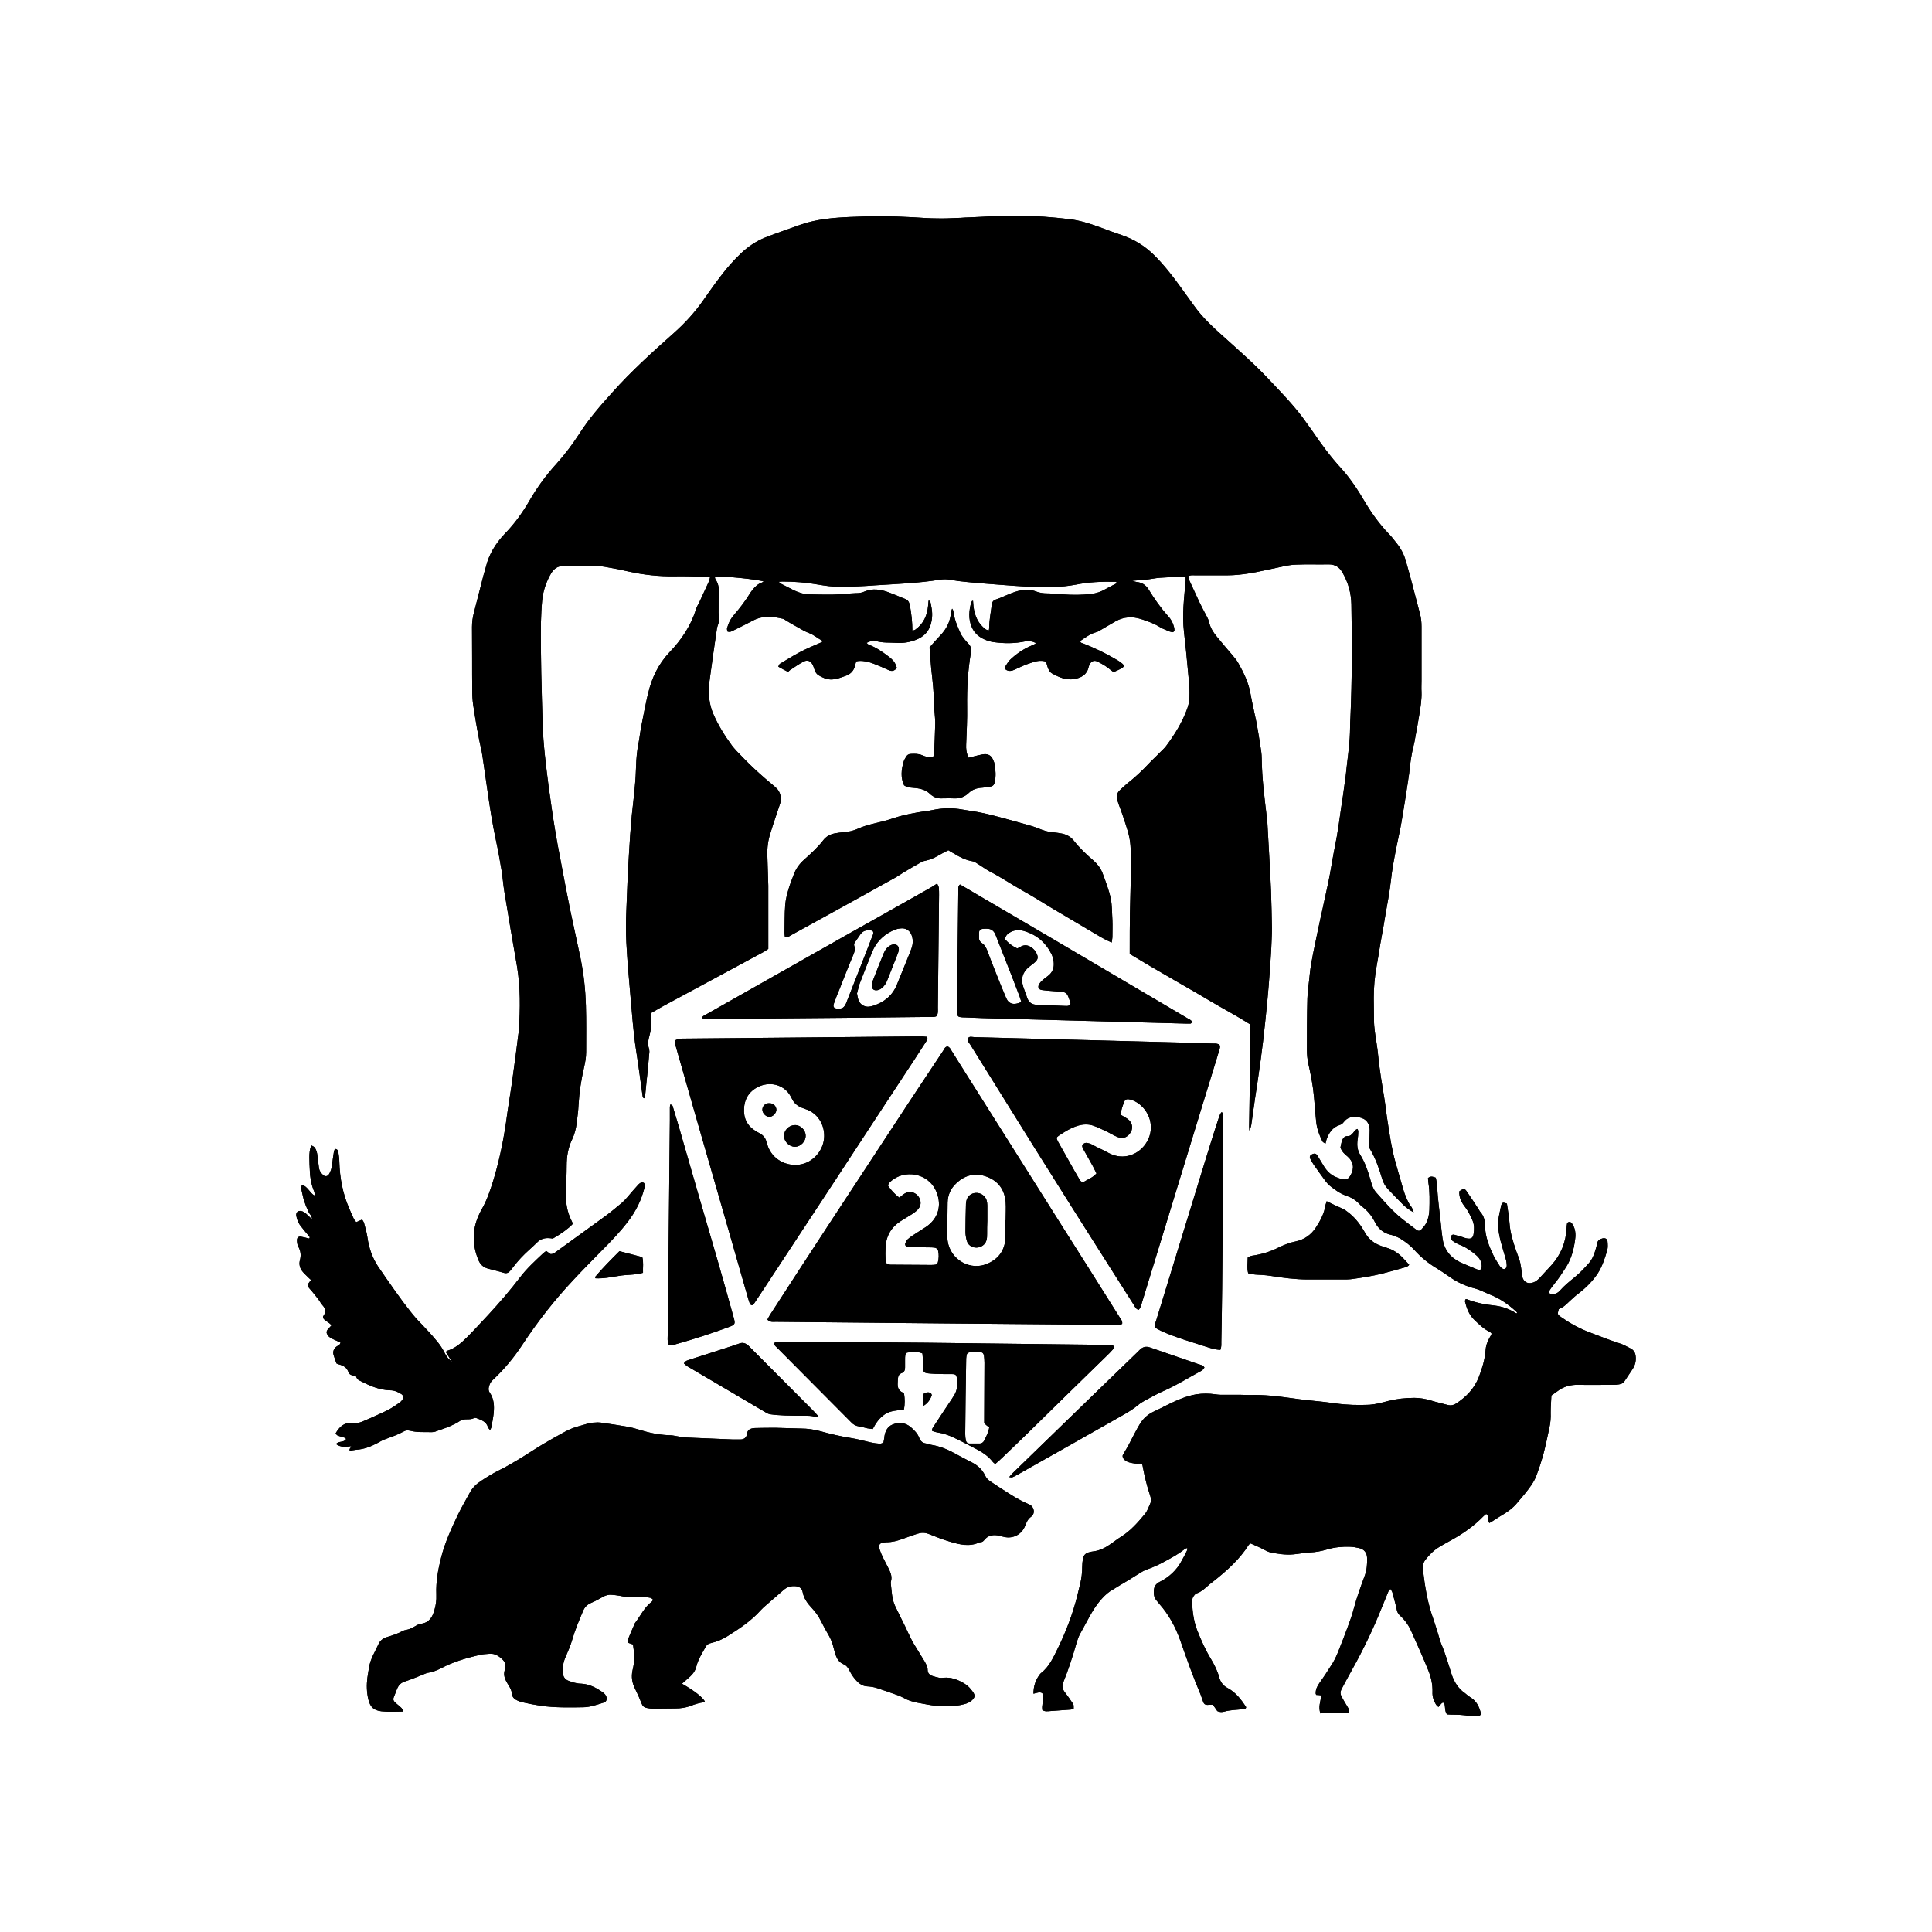 <?xml version="1.0" encoding="UTF-8"?>
<!DOCTYPE svg PUBLIC "-//W3C//DTD SVG 1.1//EN" "http://www.w3.org/Graphics/SVG/1.1/DTD/svg11.dtd">
<!-- Creator: CorelDRAW 2020 (64-Bit) -->
<svg xmlns="http://www.w3.org/2000/svg" xml:space="preserve" width="4in" height="4in" version="1.1" style="shape-rendering:geometricPrecision; text-rendering:geometricPrecision; image-rendering:optimizeQuality; fill-rule:evenodd; clip-rule:evenodd"
viewBox="0 0 4000 4000"
 xmlns:xlink="http://www.w3.org/1999/xlink"
 xmlns:xodm="http://www.corel.com/coreldraw/odm/2003">
 <defs>
  <style type="text/css">
   <![CDATA[
    .fil0 {fill:black}
   ]]>
  </style>
 </defs>
 <g id="Layer_x0020_1">
  <g id="_3067986074176">
   <path class="fil0" d="M1813.73 2050.31c4.91,0 8.86,-1.97 12.3,-4.92 5.42,-4.43 8.86,-10.35 11.32,-16.74 6.91,-17.24 13.29,-33.97 20.2,-51.21 0.98,-2.96 2.46,-5.91 2.94,-8.86 0.98,-4.43 0.5,-8.38 -2.94,-11.33 -3.94,-2.94 -7.39,-2.46 -11.82,-0.98 -8.38,3.46 -12.81,9.86 -16.25,17.73 -7.87,19.2 -15.26,37.91 -22.64,57.11 -0.99,2.94 -1.49,5.9 -1.97,7.87 -0.5,7.37 3.44,11.32 8.86,11.32zm-235.33 246.17c-0.5,7.39 6.39,15.26 13.79,15.76 7.37,0.49 14.76,-6.9 15.25,-14.28 0,-7.39 -5.91,-13.79 -13.78,-13.79 -7.89,-0.99 -14.78,4.92 -15.26,12.3zm66.46 32.99c-11.8,0.5 -21.65,10.83 -21.65,22.15 0,11.82 10.83,22.65 22.64,22.65 11.82,0 22.65,-11.32 22.15,-23.14 0,-11.82 -11.32,-22.64 -23.14,-21.67zm399.28 197.92l0 -31.5c0,-3.44 -0.49,-7.39 -1.47,-10.83 -2.94,-9.36 -12.31,-15.76 -22.15,-15.26 -10.83,0.49 -18.71,7.87 -20.18,18.71 -0.5,2.46 -0.5,4.43 -0.5,6.89 -0.48,18.22 -0.98,36.43 -0.98,54.65 0,5.9 0.98,11.82 2.47,17.72 2.46,9.85 10.33,15.26 20.18,15.26 9.35,0 18.22,-5.9 20.68,-14.76 1.47,-4.43 1.47,-8.87 1.47,-13.31 0,-9.35 0,-18.21 0.49,-27.57 -0.49,0 0,0 0,0zm-115.19 362.36c0.48,-1.47 -0.5,-3.94 -1.49,-4.91 -3.93,-2.96 -8.36,-2.47 -12.79,-0.5 -2.96,0.98 -3.94,3.94 -3.94,6.9 0,5.9 -0.98,11.81 1.47,19.19 8.87,-5.42 13.29,-12.3 16.75,-20.68zm-696.65 -246.17c-0.5,0.49 0,1.47 0.48,2.96 16.25,0.97 32.5,-2.47 48.25,-4.93 16.25,-2.94 33.48,-1.47 50.22,-6.4 -0.5,-11.32 1.47,-22.15 -1.47,-32.49 -15.26,-3.94 -30.53,-7.87 -47.28,-12.3 -17.22,17.22 -34.46,34.46 -50.21,53.17zm191.51 185.61c53.67,31.52 107.82,63.52 161.49,95.03 2.96,1.96 6.4,3.43 9.85,3.93 9.85,1.47 19.69,1.97 30.03,2.46 13.29,0.5 26.6,0.5 39.89,0.5 7.37,0 14.76,0 21.65,1.96 1.97,0.5 3.94,0 7.89,-0.49 -4.44,-4.93 -7.89,-8.86 -11.33,-12.3 -42.83,-42.83 -85.67,-86.15 -128.5,-128.99 -1.97,-1.97 -3.94,-3.94 -5.91,-5.92 -5.41,-4.43 -10.83,-6.4 -17.72,-3.93 -4.93,1.96 -10.35,3.43 -15.76,5.42 -29.04,9.35 -58.08,18.71 -87.14,28.06 -4.43,1.47 -8.86,1.97 -12.31,7.87 3.44,2.96 5.42,4.93 7.87,6.4zm1057.04 -4.93c4.43,1.48 9.85,1.97 12.79,6.9 -2.46,5.42 -6.89,7.38 -10.82,9.35 -22.65,12.32 -44.81,26.1 -68.44,36.93 -14.76,6.4 -29.53,14.28 -43.82,22.15 -5.41,2.96 -10.33,5.91 -14.76,9.85 -8.37,6.89 -17.72,12.8 -27.08,18.22 -74.33,42.33 -148.68,84.18 -223.02,126.04 -3.46,1.96 -6.4,3.44 -9.85,4.92 -1.49,0.48 -3.44,0 -6.4,-0.5 2.46,-2.94 3.94,-4.92 5.9,-6.89 56.13,-54.15 111.76,-108.81 167.89,-162.96 30.53,-29.54 61.04,-59.09 91.57,-88.63 1.47,-1.47 3.44,-3.44 4.93,-4.92 5.9,-5.92 12.79,-7.87 21.17,-4.93 9.35,3.44 19.19,6.4 28.56,9.85 24.13,8.37 47.75,16.25 71.39,24.61zm263.39 -329.36c-2.46,17.22 -10.33,32 -19.68,46.28 -9.86,15.26 -23.64,25.11 -41.85,29.04 -12.32,2.46 -23.64,6.91 -34.96,12.32 -16.25,8.36 -33.48,13.78 -51.69,16.74 -4.43,0.48 -8.86,1.47 -12.81,4.43 0,10.83 -1.97,21.65 0.99,32.48 9.85,2.96 19.69,2.96 29.04,3.46 5.92,0.48 11.82,0.97 17.74,1.96 25.1,3.94 50.71,7.39 76.31,7.39l73.85 0c4.93,0 10.35,0 15.26,-0.5 22.15,-2.94 44.31,-6.39 65.97,-11.81 15.26,-3.94 30.03,-7.89 44.81,-12.3 3.94,-0.99 7.87,-1.97 10.33,-5.92 -3.93,-4.43 -7.87,-8.36 -11.32,-12.31 -9.85,-10.83 -22.15,-19.21 -36.43,-23.14 -3.44,-0.98 -6.89,-1.97 -10.33,-3.44 -13.79,-4.93 -25.11,-13.29 -32.5,-26.1 -8.86,-15.75 -19.21,-30.03 -32.98,-41.36 -4.93,-3.93 -9.36,-7.38 -14.78,-9.85 -10.33,-4.43 -20.67,-9.35 -32.48,-15.27 -0.5,2.96 -1.97,5.43 -2.47,7.89zm-743.91 -953.65c0.99,-26.09 2.46,-52.19 1.97,-78.29 -0.5,-37.41 1.47,-74.83 7.88,-111.75 1.47,-7.39 0,-13.29 -5.42,-18.71 -2.46,-2.46 -4.93,-5.42 -7.39,-8.37 -2.94,-3.93 -6.4,-7.88 -8.36,-12.31 -6.9,-14.76 -13.3,-30.03 -15.26,-46.76 0,-0.98 -0.98,-2.47 -2.47,-4.93 -0.98,3.44 -2.46,5.92 -2.46,8.36 -1.47,18.72 -9.35,33.99 -22.15,47.26 -7.87,8.38 -15.26,16.75 -22.15,24.63 1.47,15.26 1.96,29.04 3.44,43.33 2.94,26.08 5.9,51.68 5.9,77.78 0,3.94 0.5,8.38 0.99,12.32 0.5,7.86 1.48,15.25 1.48,23.12 -0.5,21.67 -1.48,43.82 -2.47,65.49 0,1.47 -1.47,2.96 -1.96,4.43 -8.87,2.46 -16.25,-0.48 -23.15,-3.44 -7.37,-2.96 -15.26,-2.96 -23.13,-2.46 -4.44,0 -7.89,2.46 -9.85,6.39 -1.97,2.96 -3.94,6.41 -4.93,9.86 -4.93,16.74 -6.4,32.99 0.98,48.74 5.42,3.93 10.33,4.43 16.25,4.92 14.28,0.99 28.06,2.96 38.89,14.28 0.48,0.5 1.47,0.98 1.97,1.48 5.41,3.93 10.82,6.4 17.72,6.4 9.35,0 19.21,-0.5 28.56,0 11.82,0.49 21.67,-2.96 30.03,-10.83 7.87,-7.87 17.74,-10.83 28.56,-11.33 5.92,-0.48 11.82,-1.47 17.72,-2.46 4.43,-0.99 6.9,-3.93 7.87,-8.36 2.96,-13.29 1.97,-26.1 -0.48,-39.39 -0.49,-2.96 -2.46,-5.92 -3.44,-8.86 -3.44,-7.39 -9.36,-10.83 -17.72,-10.33 -4.93,0.48 -9.85,1.96 -14.78,2.94 -5.91,1.47 -11.32,2.96 -17.72,4.43 -4.43,-9.85 -5.42,-18.71 -4.92,-27.57zm528.26 1237.24c2.96,-148.19 2.96,-296.87 3.44,-445.07l0 -26.1c0,-1.47 0.5,-3.93 -3.44,-4.43 -1.47,2.46 -2.94,4.92 -3.93,7.39 -8.37,25.11 -16.25,50.22 -24.13,75.82 -26.09,85.67 -52.68,170.83 -78.78,256.5 -9.35,30.53 -18.71,61.04 -28.07,91.57 -1.47,4.43 -3.93,9.36 -2.46,14.28 13.29,8.87 39.39,19.21 99.94,37.92 11.32,3.44 22.15,7.87 35.46,8.37 2.46,-5.92 1.96,-11.33 1.96,-16.25zm-1128.91 4.43c36.93,-10.35 73.36,-22.15 109.29,-35.44 13.3,-4.93 13.79,-6.4 9.86,-20.19 -10.83,-38.89 -21.67,-78.28 -32.98,-117.17 -27.08,-93.06 -54.17,-185.61 -80.75,-278.67 -3.94,-13.29 -7.87,-26.1 -11.82,-39.39 -0.48,-2.46 -1.47,-5.42 -5.9,-4.92 0,1.96 -0.5,3.93 -0.5,5.91l0 26.09c-1.47,147.7 -2.94,295.89 -4.42,443.6 0,4.43 -0.5,9.35 0,13.78 0,2.46 1.47,4.93 1.96,7.39 5.91,2.46 10.35,0 15.26,-0.98zm405.68 -842.87c1.49,-3.44 3.94,-7.39 1.97,-11.82 -4.43,-3.44 -9.85,-2.46 -15.26,-1.47 -4.43,0.99 -7.87,3.93 -10.82,7.88 -3.46,5.42 -7.39,10.33 -10.83,15.75 -1.97,2.47 -2.96,5.42 -1.49,8.86 1.97,5.42 0.5,10.35 -1.47,15.76 -10.35,24.13 -19.69,48.74 -29.54,73.35 -3.94,9.36 -7.88,19.21 -11.32,29.06 -2.47,6.89 -0.5,10.33 6.89,10.83 10.33,0.48 13.78,-1.47 18.21,-10.83 0.99,-1.97 1.49,-4.43 2.47,-6.4 11.82,-30.53 24.13,-61.06 35.93,-91.57 4.93,-13.29 10.35,-26.09 15.26,-39.39zm-26.09 97.97c-1.96,5.91 -2.94,12.31 -4.92,18.71 0.98,4.92 1.47,10.33 3.44,14.78 3.44,8.36 11.82,13.28 20.68,12.79 2.96,-0.48 6.4,-0.98 9.35,-1.97 22.65,-7.39 39.4,-20.68 48.75,-42.83 8.36,-20.18 16.25,-40.37 24.61,-60.56 2.46,-5.42 4.43,-11.32 6.4,-16.74 2.47,-7.39 2.96,-14.78 0.98,-22.65 -3.44,-12.8 -12.79,-19.2 -25.59,-17.22 -5.91,0.49 -11.33,2.94 -16.74,5.4 -18.71,9.36 -32.5,23.64 -40.38,42.85 -9.36,22.64 -17.72,44.79 -26.59,67.44zm140.82 -196.44c-53.18,30.03 -106.35,60.07 -160.02,90.09 -68.93,38.91 -137.36,77.79 -206.29,116.68 -31.5,17.72 -63.01,35.46 -94.03,53.18 -2.46,1.47 -5.92,2.46 -5.42,5.42 0.99,4.43 4.92,2.94 7.88,2.94 33.97,-0.49 67.46,-0.49 101.41,-0.99 119.64,-0.98 239.28,-1.96 358.92,-3.44 5.42,0 10.83,0.99 16.25,-1.47 3.93,-5.41 2.94,-12.3 2.94,-18.22 0.98,-77.78 1.48,-155.08 2.47,-232.87 0,-4.92 0,-9.85 -0.5,-15.26 -0.49,-2.46 -1.97,-4.92 -3.44,-8.36 -7.39,4.93 -13.79,8.86 -20.18,12.31zm162.96 224.5c5.42,12.8 16.25,15.76 31.52,8.37 -1.49,-4.43 -2.47,-8.37 -3.94,-12.31 -4.92,-12.8 -9.85,-25.59 -14.76,-38.4 -11.33,-29.04 -23.15,-58.58 -34.47,-87.64 -3.44,-8.86 -8.86,-13.29 -18.21,-13.29 -17.72,-0.49 -16.25,3.44 -16.25,16.25 -0.49,5.9 0.98,10.33 6.4,13.78 5.9,3.94 8.86,10.35 11.32,16.75 4.92,13.78 10.35,27.57 15.75,40.86 7.39,18.71 14.78,37.42 22.65,55.63zm-2.46 -121.6c7.37,8.36 15.75,14.76 25.6,19.19 2.96,-1.47 5.41,-2.96 8.37,-4.43 6.89,-3.44 13.29,-2.46 19.69,1.47 5.42,3.44 9.35,7.89 11.81,13.29 3.94,7.89 2.96,12.32 -3.44,18.22 -3.93,3.44 -7.87,6.41 -11.81,9.35 -13.79,11.33 -17.72,24.14 -12.32,41.36 2.47,7.39 5.42,14.78 7.89,22.15 3.44,10.83 10.82,15.26 21.65,15.26 15.75,0.5 32,1.49 47.76,1.97 3.93,0 8.37,0.49 12.3,0.49 3.44,0 6.41,-0.49 8.38,-4.92 -0.5,-1.97 -0.99,-4.43 -1.97,-6.89 -5.42,-16.25 -6.91,-17.24 -24.13,-18.22 -10.83,-0.99 -21.67,-1.47 -32.5,-2.94 -8.36,-0.99 -10.35,-6.91 -5.42,-13.79 1.97,-2.96 4.43,-5.42 7.39,-7.88 2.94,-2.46 5.9,-4.93 8.86,-6.89 10.33,-7.39 14.28,-17.74 12.79,-30.04 -0.97,-5.42 -1.96,-10.82 -4.42,-15.75 -12.32,-24.61 -31.52,-40.86 -58.1,-48.25 -8.86,-2.46 -17.24,-1.97 -25.6,1.97 -6.41,2.96 -11.33,7.39 -12.8,15.26zm-96.5 -100.93c-0.99,82.22 -1.97,164.44 -2.46,246.17l0 8.37c0.49,5.42 2.46,7.37 7.39,7.87 2.94,0.49 6.39,0.49 9.35,0.49 12.31,0.5 24.63,0.98 36.93,1.48 139.82,3.93 280.13,7.38 419.94,11.32l9.36 0c0.99,0 2.46,-1.47 2.96,-2.46 0.48,-0.98 -0.5,-2.96 -0.99,-3.44 -1.97,-1.97 -4.43,-3.46 -6.89,-4.43 -49.74,-29.06 -98.96,-58.6 -148.7,-87.64 -93.53,-55.14 -187.08,-110.3 -280.63,-164.93 -14.28,-8.37 -28.06,-16.75 -42.83,-25.11 -4.43,3.94 -3.44,8.36 -3.44,12.31zm64 1111.69c-1.47,10.33 -6.39,19.19 -10.83,28.06 -1.97,3.44 -5.42,5.42 -8.86,5.42l-21.65 0c-3.46,0 -5.92,-2.46 -6.91,-5.9 -0.98,-4.43 -1.47,-8.86 -1.47,-13.8 0.49,-50.7 0.99,-101.41 1.97,-152.12 0,-2.96 0,-5.42 0.49,-8.38 0.5,-5.9 2.46,-8.37 8.37,-8.86 6.89,-0.49 13.79,-0.49 20.68,0 4.42,0 6.39,2.47 7.37,6.89 0.5,4.93 0.99,9.85 0.99,14.78 0,36.93 -0.49,73.85 -0.49,110.78l0 14.28c3.44,3.93 6.89,6.41 10.33,8.86zm27.57 62.03c-4.91,4.93 -9.85,9.36 -15.26,13.79 -2.94,-2.46 -4.43,-3.44 -5.4,-4.93 -8.37,-10.82 -19.21,-18.21 -31.03,-24.61 -15.26,-7.87 -30.53,-16.25 -46.28,-23.64 -11.81,-5.9 -24.13,-10.33 -37.42,-12.3 -3.44,-0.49 -6.89,-1.97 -10.33,-2.96 -0.98,-4.92 2.46,-7.87 4.43,-11.32 10.83,-16.74 21.65,-32.98 32.5,-49.24 2.44,-3.44 4.92,-7.37 7.38,-11.32 7.87,-11.32 8.86,-24.61 6.89,-37.9 -0.98,-5.92 -2.94,-7.89 -9.35,-7.89 -11.82,0 -23.64,0 -35.44,-0.49 -5.91,-0.48 -11.82,-0.48 -17.74,-1.47 -4.91,-0.98 -6.89,-2.96 -7.37,-8.37 -0.5,-5.42 0,-10.83 -0.5,-16.25 0,-5.42 -0.48,-10.83 -0.98,-16.24 -10.33,-4.44 -20.18,-2.96 -30.03,-1.97 -2.96,0 -4.92,2.46 -5.42,5.42 -0.49,2.94 -0.49,6.4 -0.49,9.35l0 16.25c0,5.42 -1.48,9.85 -7.39,11.82 -4.93,1.96 -6.89,5.91 -7.39,10.82 0,2.96 -0.49,6.4 -0.49,9.36 -0.5,8.86 1.47,16.25 10.83,20.18 0.98,0.5 1.47,1.49 2.46,2.46 1.47,10.35 1.97,21.18 -0.5,32.5 -13.78,1.97 -27.57,1.97 -39.37,9.85 -11.33,7.39 -18.72,18.22 -25.11,30.53 -3.94,-0.5 -7.39,-0.99 -10.83,-1.47 -5.92,-1.49 -11.32,-2.96 -17.24,-3.94 -6.89,-0.98 -12.3,-3.93 -16.74,-8.86 -51.21,-51.69 -102.4,-102.9 -153.61,-154.59 -2.46,-2.46 -5.9,-4.43 -5.42,-9.35 1.49,-0.5 2.96,-1.97 4.43,-1.97l10.83 0c98.46,0.49 197.43,0.49 295.89,1.47 126.04,1.49 252.08,2.96 378.11,4.43 4.93,0 9.85,-0.99 14.78,3.44 -0.49,1.48 -0.99,3.94 -2.47,5.41 -4.92,5.42 -9.85,10.83 -15.26,15.76 -53.17,51.7 -106.33,103.88 -159.5,156.07 -17.74,17.22 -35.94,34.96 -54.17,52.18zm-100.43 -1250.03c11.82,7.37 23.63,13.28 37.42,15.75 4.43,0.49 8.36,3.44 12.31,5.91 7.87,4.92 15.26,10.35 23.14,14.78 23.14,11.81 44.8,26.58 67.46,39.38 20.67,11.33 40.86,24.12 61.04,36.44 32,19.2 64.5,37.91 96.5,57.11 8.86,5.41 18.21,10.33 28.56,14.76 0.48,-4.92 1.47,-8.38 1.47,-11.82 0,-11.32 0.5,-22.64 0,-34.46 -0.99,-14.76 -0.5,-30.03 -3.44,-44.8 -3.94,-18.21 -10.83,-35.94 -17.24,-53.17 -3.93,-9.85 -10.33,-18.22 -18.21,-25.11 -14.78,-12.79 -29.04,-26.1 -41.36,-41.85 -6.4,-7.87 -14.76,-12.31 -24.12,-14.28 -5.42,-0.98 -10.83,-1.97 -16.24,-2.46 -11.82,-0.5 -22.15,-3.94 -32.99,-8.37 -8.37,-3.44 -17.24,-5.91 -26.09,-8.38 -15.27,-4.43 -30.53,-8.36 -46.28,-12.79 -14.78,-3.94 -29.06,-7.87 -43.82,-10.83 -13.29,-2.96 -27.08,-4.43 -40.37,-6.89 -21.17,-3.94 -41.85,-3.44 -62.53,0.98 -3.94,0.99 -7.88,1.47 -12.31,1.96 -23.14,3.46 -45.79,7.39 -67.94,14.78 -14.28,4.93 -29.04,8.36 -43.32,11.82 -10.35,2.46 -20.18,5.42 -30.04,9.85 -9.85,4.41 -19.69,6.89 -30.51,7.37 -5.91,0.5 -11.82,1.48 -17.74,2.46 -9.83,1.97 -18.21,6.41 -24.11,14.29 -11.82,15.26 -26.1,28.06 -40.38,40.86 -9.36,8.36 -16.25,18.21 -20.68,30.03 -3.94,10.83 -8.37,21.17 -11.32,32 -2.96,9.85 -5.42,20.19 -6.4,31.02 -1.48,19.21 -0.98,38.4 -1.48,57.61 0,2.96 0.5,6.4 0.98,9.35 5.42,0.98 9.36,-2.46 12.81,-4.43 29.54,-16.25 59.08,-32.49 88.62,-48.74 42.83,-23.63 85.67,-47.26 128,-70.91 5.92,-3.44 11.33,-7.37 17.24,-10.83 12.31,-7.38 24.13,-14.28 36.43,-21.15 2.46,-1.49 5.42,-1.97 7.89,-2.47 8.36,-1.97 16.72,-4.93 24.11,-9.35 7.39,-4.43 15.26,-8.37 23.14,-12.32 3.94,2.46 7.87,4.93 11.82,6.9zm-320.03 643.97c28.57,-3.94 50.72,-30.04 51.21,-58.6 0.5,-23.63 -12.79,-48.25 -39.39,-56.61 -2.94,-0.99 -5.42,-1.97 -7.87,-2.96 -7.87,-3.44 -14.28,-8.38 -18.21,-15.76 -1.48,-2.46 -2.47,-4.92 -3.94,-7.38 -11.82,-22.15 -38.89,-31.51 -64,-21.17 -19.69,8.36 -31.03,23.63 -32.5,45.29 -1.47,21.17 6.4,37.42 25.11,48.25 1.97,1.47 3.93,2.46 5.91,3.44 7.87,3.93 13.29,9.85 15.26,18.22 0.5,1.96 1.48,4.43 1.97,6.39 9.85,31.03 39.89,44.8 66.46,40.87zm255.53 -265.37l-23.14 0c-156.56,1.47 -313.13,2.96 -469.68,4.43 -3.94,0 -8.37,0 -12.31,0.48 -2.96,0.5 -5.43,2.47 -8.87,3.44 0.99,4.44 1.49,8.88 2.47,12.32 13.78,48.25 27.57,96.5 41.35,144.75 21.67,75.82 43.82,151.64 65.49,227.46 14.28,50.21 29.04,100.93 43.32,151.14 0.98,2.96 1.97,5.92 2.96,8.86 1.97,3.94 5.91,4.92 8.38,0.99 4.41,-6.4 8.36,-12.79 12.79,-19.2 51.69,-78.78 103.39,-157.06 155.08,-235.83 54.65,-83.7 109.79,-167.39 164.44,-250.6 8.37,-12.8 16.24,-25.11 24.61,-37.92 1.48,-2.46 3.94,-5.42 1.48,-9.83 -2.46,0.48 -5.41,-0.5 -8.37,-0.5zm-976.29 672.53c-6.4,-4.92 -10.83,-10.83 -14.28,-18.22 -4.93,-9.83 -11.33,-18.69 -18.7,-27.07 -8.88,-10.83 -18.72,-21.17 -28.56,-31.52 -7.87,-7.87 -15.76,-16.74 -22.65,-25.6 -10.83,-13.78 -21.67,-28.07 -32,-42.83 -12.31,-17.24 -24.13,-34.46 -35.94,-51.7 -11.82,-18.22 -18.71,-38.4 -21.67,-60.07 -1.47,-9.85 -4.43,-19.7 -6.89,-29.04 -0.49,-2.47 -2.46,-4.43 -3.94,-7.39 -4.42,1.97 -7.86,3.44 -12.31,5.42 -1.96,-2.96 -4.42,-4.93 -5.42,-7.87 -3.44,-6.89 -6.39,-14.28 -9.35,-21.17 -13.29,-30.53 -19.21,-62.53 -20.18,-96.02 0,-6.4 -0.98,-12.79 -1.97,-19.19 -0.5,-3.44 -1.97,-7.39 -7.39,-7.39 -0.49,1.97 -1.47,3.94 -1.97,6.4 -1.47,9.36 -2.94,19.2 -3.93,28.56 -0.98,6.41 -2.96,12.31 -6.4,17.72 -2.96,4.43 -7.87,4.92 -11.82,1.47 -4.92,-4.43 -8.36,-9.85 -8.86,-16.24 -0.98,-7.89 -1.97,-15.26 -2.96,-23.14 -0.49,-6.4 -1.97,-12.8 -5.91,-17.72 -1.47,-1.98 -3.94,-2.96 -6.89,-4.43 -3.46,8.85 -3.94,16.74 -3.94,25.09 0,9.36 0.48,18.22 0.98,27.57 0.5,13.29 2.46,26.1 7.39,38.9 1.47,3.44 3.44,7.38 1.97,12.31 -9.86,-5.9 -13.79,-18.71 -25.61,-22.15 -2.46,5.9 -0.99,10.82 0,15.26 0.98,4.92 2.46,9.85 3.44,14.76 1.48,4.43 2.96,8.86 4.43,12.81 1.97,4.43 3.94,9.35 5.92,13.78 1.97,4.43 6.89,6.91 6.89,14.78 -4.93,-4.93 -8.36,-8.37 -11.82,-11.32 -2.94,-2.96 -6.4,-4.93 -10.83,-5.92 -6.39,-0.97 -10.83,2.96 -9.83,9.85 1.47,8.37 4.42,15.75 9.83,22.15 4.93,6.4 10.35,12.8 15.76,19.21 1.47,1.47 3.44,3.44 0.97,5.9 -5.41,-1.47 -11.32,-2.94 -16.74,-3.94 -4.92,-0.97 -8.36,1.99 -8.36,6.91 0,4.43 0.48,9.35 2.46,13.29 5.42,9.35 6.41,18.71 3.44,29.06 -1.97,7.86 0,15.75 4.93,22.15 3.44,4.43 7.37,7.87 11.32,11.8 1.97,1.97 4.43,4.43 6.89,6.4 -0.99,1.49 -1.97,2.96 -2.96,3.94 -4.42,5.42 -4.92,7.88 -0.98,12.81 1.48,1.96 2.96,3.44 4.44,4.92 4.43,5.9 9.35,11.32 13.78,17.24 3.44,4.42 5.92,9.35 9.36,13.29 6.89,7.37 7.87,14.76 1.47,23.14 -0.5,0.49 0,1.97 0,3.44 3.44,6.4 12.3,8.36 17.24,15.26 -2.47,2.94 -4.93,5.4 -7.39,7.87 -3.44,4.43 -3.44,7.88 -0.48,12.31 2.94,4.93 8.36,6.89 13.29,9.36 4.43,1.97 8.86,3.93 13.29,5.9 -0.99,5.9 -5.92,6.4 -8.86,8.86 -5.42,4.43 -7.39,10.35 -5.42,17.24 1.47,5.41 3.94,11.32 5.9,17.22 1.49,0.5 2.96,1.49 4.93,1.97 9.35,2.47 16.74,6.4 20.18,16.74 0.98,2.96 3.94,4.93 7.39,5.92 2.46,0.5 5.42,1.47 7.88,1.97 1.47,3.44 2.46,6.39 6.4,8.36 20.18,10.35 40.86,20.2 64.48,20.68 8.38,0 16.25,3.44 23.14,7.88 4.43,2.96 4.93,7.39 1.97,11.82 -1.47,1.97 -2.94,3.94 -4.43,4.92 -6.4,4.44 -12.3,8.86 -19.19,12.8 -6.9,3.94 -13.79,7.39 -20.68,10.33 -12.81,5.92 -25.6,11.82 -38.9,17.24 -6.39,2.47 -13.29,3.94 -20.18,2.96 -17.22,-1.97 -27.07,7.87 -34.94,21.67 1.96,1.96 3.44,3.93 5.4,4.43 4.43,1.47 8.86,2.94 12.81,3.93 1.47,0.5 3.44,0.99 3.44,3.46 -4.92,7.37 -14.76,2.94 -20.68,9.83 9.85,7.39 20.68,5.92 31.51,4.43 0,3.46 -4.91,4.93 -2.96,9.36 4.43,-0.48 8.87,-1.48 13.31,-1.97 15.75,-0.98 30.03,-6.4 43.8,-13.78 5.42,-2.96 10.35,-5.92 15.76,-7.87 13.29,-4.93 26.58,-9.36 38.89,-16.25 3.94,-2.47 8.37,-2.47 13.29,-1.48 14.78,3.94 30.03,2.47 44.81,2.96 2.94,0 6.4,-0.48 9.36,-1.97 9.35,-3.44 19.19,-6.4 28.06,-10.33 6.89,-2.96 14.28,-6.41 20.68,-10.83 8.86,-6.4 20.18,-0.99 29.04,-5.92 1.47,-0.98 3.94,-0.48 5.42,0 9.85,3.94 20.19,6.89 23.64,18.72 0.49,1.96 2.46,3.43 4.43,5.91 1.47,-2.96 2.94,-4.93 2.94,-7.39 1.49,-8.86 3.46,-17.72 4.44,-27.08 1.47,-15.25 0.97,-30.03 -8.37,-43.32 -1.48,-2.46 -2.46,-5.91 -1.97,-8.86 0.99,-6.4 3.44,-12.31 8.37,-16.74 23.14,-21.67 43.32,-45.79 60.56,-71.89 32,-48.74 67.44,-94.03 107.32,-136.37 18.22,-19.69 37.41,-38.89 56.14,-58.1 19.69,-19.69 38.89,-39.39 56.11,-62.03 16.25,-21.17 27.57,-43.82 33.97,-69.42 0.5,-1.97 1.49,-3.44 0.99,-5.41 -0.49,-1.97 -0.99,-4.93 -2.94,-5.43 -1.49,-0.97 -4.44,-0.48 -6.41,0.5 -2.46,1.49 -4.93,3.94 -6.89,6.4 -6.91,7.39 -13.31,15.27 -19.7,22.65 -3.46,3.93 -7.39,8.36 -11.33,11.82 -10.83,8.85 -21.65,18.21 -32.99,26.59 -33.97,24.61 -67.93,49.24 -101.9,73.85 -3.94,2.94 -7.89,6.4 -13.31,5.9 -2.94,-1.96 -5.9,-4.43 -8.85,-6.4 -2.47,1.97 -4.93,3.44 -6.9,5.42 -16.74,15.76 -33.47,31.01 -47.26,49.24 -20.68,27.08 -42.33,52.19 -65.47,77.29 -14.78,15.76 -29.06,31.51 -44.32,46.78 -11.82,11.82 -24.61,23.14 -41.35,28.07 -0.5,0 -0.98,0.97 -2.47,2.46 3.94,6.41 8.38,13.29 12.32,20.18 0.48,-2.46 0,-1.97 -0.99,-0.98zm1393.29 -537.63c-3.44,8.36 -6.39,17.24 -7.87,27.08 5.42,2.94 10.35,5.9 14.78,8.85 10.82,7.89 12.31,21.18 3.93,31.03 -6.41,7.88 -14.76,10.33 -24.61,6.41 -8.86,-3.44 -16.75,-8.86 -25.6,-12.81 -8.37,-3.93 -16.75,-7.87 -25.11,-10.83 -10.35,-3.44 -20.68,-2.94 -31.02,0 -14.78,4.43 -27.57,12.32 -39.89,20.68 -5.4,3.44 -5.4,5.42 -2.44,11.32 7.86,14.28 16.24,28.56 24.11,42.83 6.4,11.33 12.8,23.14 19.69,34.47 1.97,3.44 3.44,7.39 9.36,7.87 8.36,-5.9 19.19,-8.86 27.07,-18.22 -2.46,-4.92 -4.91,-9.85 -7.39,-14.76 -6.89,-12.31 -13.78,-24.63 -20.67,-36.93 -0.98,-2.46 -2.47,-5.41 -0.5,-7.87 2.47,-2.96 5.91,-4.43 9.85,-3.44 2.96,0.49 5.41,1.47 7.87,2.46 8.37,4.43 16.75,8.86 25.59,12.8 7.39,3.93 14.28,7.88 22.17,10.33 30.53,9.36 62.53,-8.86 72.86,-39.87 10.33,-31.52 -8.38,-64 -35.44,-74.35 -2.47,-0.99 -5.42,-1.47 -7.88,-1.97 -4.43,-0.49 -7.39,0.98 -8.87,4.93zm36.44 416.51c10.33,-32.98 20.18,-66.47 30.52,-99.46 22.15,-72.37 44.32,-144.74 66.47,-217.11 19.2,-63.52 38.89,-126.54 58.1,-189.56 1.97,-6.41 3.93,-13.29 5.9,-19.7 1.97,-7.37 0,-9.83 -7.87,-10.83l-3.94 0c-21.17,-0.49 -41.85,-1.47 -63.01,-1.96 -144.25,-3.94 -288.5,-7.39 -432.75,-11.33 -4.44,0 -10.83,-2.94 -13.79,2.96 -1.97,4.43 2.46,8.37 4.92,12.31 44.32,70.9 88.14,141.79 132.44,212.69 53.17,84.68 106.33,169.36 160,253.54 15.26,24.12 31.03,48.75 46.28,72.87 2.47,3.93 3.94,8.36 9.85,10.33 4.93,-4.91 5.42,-9.83 6.9,-14.76zm-525.82 -242.72c6.4,9.35 13.79,17.72 23.64,25.11 4.43,-3.44 7.37,-6.4 10.83,-8.37 8.85,-5.9 19.69,-3.93 27.07,3.94 7.39,8.36 8.38,19.19 1.49,27.57 -2.96,3.94 -7.39,6.89 -11.33,9.85 -8.36,5.42 -17.22,10.33 -25.59,15.75 -19.7,12.81 -30.04,31.02 -31.02,54.65 -0.5,8.36 -0.5,16.25 0,24.61 0.49,8.37 2.46,10.35 10.83,10.83l5.4 0c25.61,0 51.21,0.5 76.81,0.5 2.96,0 6.4,0 9.36,-0.5 2.96,0 4.92,-1.97 5.91,-4.93 1.97,-7.86 2.47,-15.75 0.5,-24.11 -0.99,-3.94 -3.94,-5.92 -7.88,-6.4 -3.46,-0.48 -7.39,-0.48 -10.83,-0.48 -11.82,0 -23.64,-0.5 -35.44,-0.5 -2.96,0 -6.4,0 -9.36,-0.49 -3.44,-0.5 -5.42,-3.94 -4.43,-7.39 0.98,-2.47 2.46,-5.9 4.43,-7.87 3.44,-2.96 6.89,-5.92 10.83,-8.37 8.86,-5.91 18.71,-11.82 27.57,-17.72 22.64,-15.26 32,-39.39 24.13,-65.48 -12.8,-44.31 -62.04,-53.67 -91.08,-33.47 -4.93,3.44 -9.85,6.89 -11.82,13.29zm243.22 109.79c0.49,-12.81 0,-25.6 0,-37.92l0.49 0c0,-12.79 0.98,-25.59 0,-38.39 -2.46,-25.11 -15.26,-42.83 -38.89,-51.7 -23.14,-8.86 -44.81,-3.93 -63.03,13.29 -11.82,10.85 -17.72,24.14 -18.21,39.89 -0.5,23.63 -0.5,46.76 -0.5,69.91 0,2.96 0,6.4 0.5,9.36 5.42,39.88 48.25,64 84.18,46.76 21.67,-9.83 33.97,-27.07 35.46,-51.19zm-476.09 172.32c233.86,2.46 467.22,4.43 701.08,6.41l10.83 0c1.97,0 3.94,-1.49 5.91,-1.97 1,-5.92 -2.46,-9.36 -4.92,-13.29 -42.33,-67.46 -85.17,-135.39 -128,-202.85 -52.19,-83.19 -104.86,-165.92 -157.06,-249.12 -21.17,-33.47 -42.35,-66.96 -63.52,-100.92 -1.97,-3.46 -3.93,-7.39 -8.37,-8.38 -4.92,0.99 -6.4,4.92 -8.36,8.38 -23.14,34.46 -45.79,69.42 -68.93,103.87 -57.6,87.64 -115.21,175.76 -172.81,263.4 -39.39,60.06 -78.28,120.13 -117.18,180.2 -1.96,2.94 -3.44,6.4 -5.41,9.85 6.89,5.9 11.82,4.43 16.74,4.43zm1184.56 -342.18c12.32,10.83 14.28,24.13 6.4,38.41 -4.92,8.37 -8.37,10.35 -17.72,8.37 -4.93,-0.99 -9.85,-2.96 -14.28,-4.93 -9.85,-4.42 -17.24,-11.81 -23.14,-21.17 -4.43,-6.89 -8.37,-14.28 -12.81,-21.17 -3.44,-5.9 -6.4,-6.89 -12.3,-3.94 -3.93,1.97 -5.42,4.93 -3.44,8.86 1.97,4.44 4.91,8.87 7.39,12.8 7.88,11.32 15.75,22.15 24.11,33.49 2.96,3.93 6.41,7.86 10.35,10.82 9.85,7.87 20.18,15.26 32.98,19.71 10.33,3.43 19.2,8.85 26.58,16.74 1.97,2.46 4.43,4.42 6.89,6.39 10.85,8.37 19.21,18.71 25.11,30.53 7.39,15.26 18.71,24.12 34.96,27.57 2.46,0.5 4.43,0.99 6.4,1.97 4.43,1.97 8.37,3.44 12.31,5.92 10.33,6.39 20.18,13.78 28.56,23.14 13.29,14.76 28.06,27.07 45.29,37.42 8.86,5.41 17.72,11.32 26.1,17.22 16.25,11.82 34.46,20.19 54.15,25.11 6.89,1.97 13.79,4.92 20.19,7.87 2.94,0.99 5.9,2.96 8.86,3.94 21.17,7.87 39.37,20.68 56.12,35.94 0.99,0.98 2.96,2.46 0.49,3.93 -13.78,-8.86 -28.56,-14.28 -44.31,-16.25 -20.18,-1.96 -39.87,-5.91 -58.58,-13.29 -0.5,-0.49 -1.48,0.5 -2.96,0.5 0,1.47 -0.99,3.44 -0.5,4.92 3.46,13.79 8.37,27.08 19.21,37.41 9.85,9.36 19.69,19.21 32.5,25.11 0.98,0.5 1.96,1.97 3.44,3.46 -1.48,2.94 -2.96,6.39 -4.93,9.35 -4.43,7.87 -7.39,16.74 -7.87,26.1 -1.47,18.69 -6.89,36.43 -13.79,54.15 -9.35,24.12 -26.08,41.36 -47.26,55.14 -5.41,3.44 -10.83,4.43 -16.74,2.96 -12.31,-3.44 -24.61,-5.91 -36.92,-9.85 -10.83,-2.96 -21.18,-4.93 -32.5,-4.93 -18.22,0 -36.43,1.97 -54.15,6.4 -12.8,3.44 -25.61,6.89 -38.9,7.87 -23.63,0.99 -47.26,0.5 -70.89,-2.94 -7.87,-0.98 -15.26,-1.97 -23.14,-2.96 -22.65,-2.46 -45.31,-4.43 -67.94,-7.87 -28.56,-3.94 -57.11,-7.39 -85.67,-6.4 -6.89,0 -13.8,-0.5 -20.68,-0.5l-39.88 0c-3.44,0 -7.39,-0.49 -10.83,-0.99 -13.29,-1.96 -26.58,-1.96 -39.39,0 -20.18,3.46 -38.4,11.33 -56.61,20.19 -10.83,5.42 -21.18,10.83 -32.02,15.75 -10.33,4.92 -18.69,11.82 -25.09,20.68 -5.42,7.87 -9.85,16.25 -14.28,24.61 -4.44,8.37 -8.87,17.24 -13.29,25.61 -3.46,5.91 -6.9,11.81 -10.35,17.72 -1.97,2.94 -0.99,5.9 0.98,8.86 2.94,3.93 6.89,5.91 11.32,7.39 3.94,0.99 7.88,1.96 12.32,2.46 4.43,0.48 8.85,0 13.78,0 0.5,1.47 1.97,2.94 1.97,4.91 3.94,21.17 8.86,41.85 15.75,62.04 1.49,4.92 2.46,9.83 0.5,14.76 -3.46,7.89 -6.41,16.74 -11.82,23.14 -14.28,17.24 -29.06,33.97 -48.25,46.28 -7.39,4.43 -14.28,9.85 -21.17,14.78 -11.82,8.36 -24.12,14.76 -38.4,16.25 -2.46,0.48 -4.43,0.48 -6.89,1.47 -7.39,1.47 -12.3,6.4 -13.29,13.79 -0.98,5.4 -1.48,10.83 -1.48,16.24 0,12.31 -1.47,24.63 -4.43,36.43 -1.96,7.88 -3.93,15.76 -5.9,24.13 -9.35,37.42 -23.14,73.36 -39.87,107.82 -9.36,18.72 -17.74,38.4 -34.96,51.71 -1.49,0.97 -2.46,2.46 -3.44,3.93 -8.38,11.32 -12.31,24.13 -12.31,38.91 3.93,-0.99 6.89,-1.97 9.83,-2.47 7.39,-0.99 10.83,1.48 10.35,8.86 -0.49,6.4 -1.47,12.8 -1.97,19.2 -0.49,2.46 0,5.42 0,7.88 4.92,3.94 10.83,2.94 16.25,2.46 13.78,-0.98 27.07,-1.97 40.86,-2.96 2.46,0 5.42,-0.97 7.87,-1.47 0,-7.87 0.49,-8.37 -2.46,-12.31 -4.92,-7.39 -10.33,-15.26 -15.75,-22.15 -4.93,-6.4 -6.4,-12.3 -3.44,-20.19 10.82,-26.58 19.69,-54.15 27.56,-81.72 2.47,-7.88 4.93,-15.75 9.36,-22.65 12.31,-21.65 22.65,-44.79 38.89,-64.49 6.41,-7.39 12.81,-14.28 20.68,-19.69 12.31,-7.87 25.11,-15.26 37.42,-22.65 7.39,-4.43 14.78,-9.35 22.15,-13.78 5.42,-3.44 10.83,-6.89 16.74,-8.86 13.79,-4.93 27.08,-10.83 39.89,-18.22 13.78,-7.39 27.07,-14.78 39.39,-24.61 0.99,-0.98 2.94,-0.98 4.92,-1.97 -0.48,2.46 0,3.93 -0.48,4.92 -3.44,7.39 -7.39,14.78 -11.33,21.67 -10.33,19.7 -26.08,33.97 -45.78,43.82 -7.87,3.93 -11.33,9.85 -11.82,18.22 -0.5,8.36 0.99,15.26 6.89,21.65 1.48,1.47 2.96,3.44 4.43,5.42 19.7,22.15 33.49,47.76 43.33,75.33 13.29,37.91 26.58,75.82 42.33,112.74 1.97,4.93 3.46,10.35 5.42,15.26 1.47,3.94 3.94,5.91 8.37,5.91 3.44,0 7.37,-0.49 11.32,-0.49 3.44,4.43 6.4,8.86 9.36,13.29 4.91,2.46 10.33,2.46 14.76,0.99 12.3,-3.44 25.11,-3.44 37.9,-4.92 2.47,-0.5 5.43,0 6.9,-2.96 0,-0.98 0,-1.97 -0.5,-2.46 -9.85,-14.78 -20.67,-29.06 -36.92,-37.92 -9.85,-4.92 -15.26,-12.31 -18.22,-22.64 -3.44,-13.29 -9.85,-25.61 -16.74,-37.42 -11.82,-19.21 -20.68,-39.39 -29.06,-60.56 -6.89,-18.22 -9.35,-36.93 -10.33,-56.14 -0.48,-4.92 0.5,-10.33 3.44,-14.28 1.49,-1.96 3.44,-4.43 5.9,-5.42 8.38,-2.46 14.28,-7.87 20.68,-13.29 4.43,-3.93 8.86,-7.87 13.79,-11.32 28.06,-22.15 54.64,-45.79 73.85,-76.31 0.48,-0.5 1.47,-0.98 3.44,-2.46 8.86,3.93 18.71,7.87 27.57,12.79 3.94,1.97 8.37,4.43 12.32,5.42 16.24,3.44 32.49,5.92 48.74,4.43 11.32,-0.98 22.64,-3.44 33.97,-3.94 12.31,-0.48 24.61,-2.94 36.43,-6.39 14.76,-4.43 30.53,-5.92 46.28,-5.42 6.9,0 13.78,1.47 20.18,2.94 9.85,2.47 15.26,9.36 15.76,19.69 0.48,13.31 -0.5,26.1 -5.42,38.9 -7.87,21.17 -15.76,42.83 -21.67,64.99 -3.44,13.79 -8.37,27.07 -13.29,40.37 -5.92,15.75 -11.82,31.5 -18.22,47.26 -3.44,8.86 -7.37,17.72 -12.3,26.08 -8.86,14.28 -18.21,28.56 -28.07,42.35 -4.43,6.41 -7.87,13.3 -7.37,21.67 0,0.98 0.98,1.47 0.98,2.46 3.44,0 6.89,0.49 10.83,0.99 -1.97,12.79 -6.9,24.61 -1.97,37.41 19.69,-3.44 39.39,1.47 59.57,-1.48 0,-2.46 0,-4.92 -0.5,-6.89 -1.47,-2.94 -3.44,-5.42 -4.92,-8.36 -3.94,-6.41 -7.39,-12.32 -10.83,-18.72 -2.46,-4.92 -2.46,-9.35 0,-14.28 4.93,-9.35 9.85,-18.71 14.78,-27.57 23.14,-40.86 44.3,-82.71 62.53,-126.53 6.89,-16.24 13.29,-32.99 20.18,-49.24 0.98,-1.96 1.47,-4.43 4.93,-3.93 0.97,1.97 1.96,3.93 2.94,5.91 2.96,11.32 6.4,22.65 8.86,34.47 0.98,5.9 2.96,10.33 7.39,14.26 10.33,9.36 18.21,20.68 23.63,33.48 11.82,26.1 23.64,52.68 34.47,79.26 5.9,14.28 9.35,29.54 8.86,45.29 -0.5,9.36 2.46,18.22 7.37,26.1 0.98,1.49 2.96,2.96 4.93,4.93 2.46,-2.96 3.94,-4.93 5.92,-6.9 1.46,-1.96 3.44,-2.94 5.91,-1.47 2.96,7.39 0.48,16.25 5.9,23.64 2.96,0 5.42,0.49 8.37,0.49 13.29,0 26.58,0.48 39.39,2.96 4.92,0.97 9.85,0.49 14.76,0.49 3.44,0 6.4,-0.99 7.87,-5.42 -3.44,-13.78 -8.86,-26.08 -22.15,-33.97 -3.93,-2.46 -7.37,-5.42 -10.83,-8.36 -13.78,-9.36 -22.15,-22.65 -27.57,-38.4 -6.89,-21.17 -12.79,-42.83 -21.65,-63.52 -1.48,-3.44 -2.47,-6.89 -3.46,-10.33 -3.93,-13.31 -7.87,-26.1 -12.31,-39.39 -12.3,-33.48 -18.22,-68.44 -22.15,-104.37 -0.98,-7.89 0.49,-14.78 5.42,-20.68 2.96,-3.94 6.41,-7.87 9.85,-11.33 12.31,-13.28 29.04,-20.67 44.31,-29.53 24.13,-13.29 46.28,-29.06 65.48,-48.75 1.97,-1.97 3.93,-3.44 5.91,-4.92 6.9,4.92 1.97,12.8 6.4,18.71 2.46,-1.49 4.93,-2.46 6.89,-3.94 4.43,-2.94 9.36,-5.9 13.79,-8.86 14.28,-8.36 28.06,-17.22 38.4,-30.51 4.43,-5.42 8.86,-10.35 13.29,-15.76 9.85,-12.31 20.18,-25.1 25.6,-40.36 4.93,-13.31 9.36,-26.6 13.29,-40.37 4.93,-18.71 8.86,-37.42 12.81,-56.13 2.46,-10.83 3.44,-21.67 2.94,-32.5 0,-11.82 0.98,-23.64 1.48,-35.44 4.43,-2.96 7.87,-5.42 11.81,-8.37 13.3,-10.33 28.07,-14.28 44.8,-13.79 23.15,0.5 46.78,0 69.92,0 4.43,0 9.36,0 13.79,-0.97 4.92,-0.5 8.86,-2.96 11.32,-6.89 5.42,-8.37 11.32,-16.75 16.74,-25.11 5.42,-8.38 7.39,-17.74 5.92,-27.58 -0.98,-6.89 -4.43,-11.81 -10.35,-14.76 -7.87,-3.94 -15.26,-8.38 -23.63,-10.83 -20.19,-6.4 -39.39,-14.28 -59.08,-21.67 -21.67,-7.88 -41.36,-18.71 -60.56,-32 -8.37,-5.91 -8.37,-5.91 -5.42,-16.74 3.93,-1.97 8.37,-3.94 11.81,-6.91 3.94,-2.94 7.39,-6.87 11.33,-10.33 6.41,-5.91 12.79,-11.81 19.7,-16.74 14.26,-11.32 27.08,-24.13 37.42,-39.39 9.85,-15.26 15.26,-32 20.18,-49.24 1.47,-5.4 0.99,-11.81 0.49,-17.72 -0.49,-5.41 -4.92,-7.37 -9.85,-6.39 -6.39,1.47 -10.82,4.43 -11.81,11.32 -0.5,3.93 -1.97,7.87 -2.96,11.8 -2.96,10.35 -6.89,20.2 -13.79,28.07 -8.85,9.85 -17.72,19.69 -28.06,28.07 -11.32,9.35 -22.65,18.21 -32.5,29.53 -3.93,4.44 -8.85,6.4 -14.28,6.9 -3.44,0.48 -6.39,0 -8.36,-4.93 2.94,-5.42 6.89,-10.83 11.32,-16.25 9.36,-11.32 17.24,-23.63 25.11,-35.93 10.83,-17.72 15.75,-36.93 18.22,-57.11 1.47,-10.35 0.49,-21.18 -5.42,-30.53 -0.98,-1.47 -1.97,-2.96 -3.46,-3.94 -2.46,-1.97 -7.37,-0.49 -7.87,2.47 -0.49,2.94 -0.99,6.4 -0.99,9.35 -1.47,29.54 -11.81,55.14 -31.5,76.8 -7.87,8.38 -15.26,16.74 -23.14,25.11 -2.96,3.44 -6.4,6.4 -10.35,8.86 -14.28,7.38 -25.6,1.47 -27.57,-14.28l0 -2.96c-0.98,-7.39 -1.97,-14.28 -3.44,-21.67 -1.97,-8.36 -5.42,-16.24 -8.37,-24.61 -6.39,-18.71 -12.31,-36.92 -13.78,-57.11 -0.98,-13.78 -3.46,-27.09 -5.42,-40.86 -2.46,-0.99 -4.93,-1.47 -6.89,-1.97 -0.5,0 -1.49,0.5 -2.96,0.98 -0.5,1.49 -1.47,2.96 -1.97,4.43 -1.97,9.85 -4.43,19.69 -5.9,29.54 -0.98,5.42 -0.98,10.83 -0.5,16.24 0.98,8.38 2.47,17.24 4.43,25.61 2.96,11.32 6.41,22.65 9.85,34.46 0.98,3.94 2.46,7.89 2.96,11.82 0.5,4.93 1.97,10.35 -2.46,13.79 -2.96,2.46 -8.86,-0.98 -12.81,-7.87 -4.43,-6.9 -8.86,-13.79 -12.31,-21.18 -8.86,-18.71 -16.25,-37.9 -16.74,-59.08 0,-10.82 -1.97,-20.67 -9.36,-29.04 -1.97,-1.97 -2.96,-4.92 -4.43,-6.89 -7.87,-11.82 -15.26,-23.64 -23.64,-35.46 -4.92,-7.37 -6.89,-6.89 -15.75,-0.98 -0.99,12.8 4.43,23.15 11.82,32.5 6.89,8.87 11.33,18.71 15.75,28.56 3.44,8.86 3.44,17.72 1.97,27.08 -0.98,8.86 -5.9,11.32 -14.76,9.35 -2.47,-0.48 -5.43,-1.47 -7.87,-2.46 -5.92,-1.47 -11.33,-3.44 -17.24,-4.93 -4.43,-1.47 -8.37,2.47 -6.89,6.91 0.49,2.46 1.96,5.41 4.43,6.4 4.92,3.44 10.33,6.4 15.75,8.36 12.31,4.93 22.15,12.32 32,20.68 6.4,5.41 10.83,12.32 11.32,21.17 0.5,7.39 -2.46,11.82 -10.33,7.89 -11.33,-4.93 -23.14,-9.36 -33.97,-14.29 -21.17,-10.33 -33.97,-27.07 -36.93,-50.71 -1.47,-9.83 -2.46,-20.18 -3.44,-30.03 -2.46,-25.1 -6.39,-49.72 -7.37,-74.83 0,-6.89 -1.97,-13.29 -2.96,-19.69 -6.41,-2.46 -11.32,-3.94 -16.25,0.98 0.5,3.44 0.5,6.4 0.99,9.85 2.96,18.71 2.46,37.42 1.97,56.13 -0.5,9.85 -2.46,19.19 -6.89,27.57 -2.47,4.93 -6.41,8.86 -9.86,12.8 -3.43,3.44 -6.39,3.44 -10.82,0 -9.85,-7.39 -19.7,-14.78 -29.54,-22.65 -19.69,-15.75 -35.94,-34.96 -52.68,-53.67 -7.39,-7.87 -9.85,-18.22 -12.8,-28.56 -4.92,-17.22 -10.83,-33.97 -20.18,-49.24 -6.4,-9.85 -7.39,-20.18 -5.92,-31.5 0.99,-5.92 1.49,-11.82 1.49,-17.72 0,-1.49 -0.99,-2.96 -1.49,-4.93 -5.4,1.49 -6.89,5.42 -9.35,8.37 -2.96,2.94 -5.42,6.39 -9.85,6.39 -8.86,-0.48 -11.82,5.43 -13.79,12.32 -0.99,3.44 -1.47,6.89 -2.46,11.32 2.97,8.88 8.87,13.8 14.78,18.71zm-1960.47 1140.25c-3.44,-3.44 -7.87,-6.4 -11.32,-9.85 -3.44,-2.94 -4.92,-6.41 -2.96,-10.83 2.46,-5.9 4.43,-11.82 6.89,-17.72 2.96,-6.89 7.39,-11.82 14.29,-14.28 16.24,-5.42 31.5,-11.82 47.26,-18.21 0.97,-0.5 1.96,-0.5 2.46,-0.5 9.85,-1.47 19.2,-5.42 28.06,-9.85 24.12,-12.81 49.74,-20.18 76.32,-26.58 7.37,-1.97 15.26,-2.46 23.14,-2.96 11.32,-0.98 20.18,5.42 27.57,12.81 6.4,6.4 4.93,14.28 3.44,22.15 -1.97,7.39 -0.49,14.28 2.96,21.17 1.97,3.44 3.44,6.4 5.42,9.36 3.44,5.42 6.39,11.32 6.89,17.72 0.48,5.42 3.44,9.36 7.87,11.82 4.43,2.46 8.86,4.43 13.79,5.42 12.79,2.94 26.08,5.41 38.89,7.37 28.56,3.94 57.59,3.44 86.15,2.96 15.26,0 29.54,-5.42 43.82,-9.85 4.43,-1.47 5.92,-5.42 5.42,-9.85 -0.99,-5.41 -4.43,-8.86 -8.86,-11.82 -12.79,-8.86 -26.58,-16.25 -42.83,-17.22 -3.93,0 -8.37,-0.5 -12.3,-1.49 -5.42,-0.98 -10.33,-2.96 -15.75,-4.91 -6.89,-2.96 -10.35,-8.38 -10.83,-16.25 -0.98,-11.82 0.99,-22.65 5.91,-33.48 4.93,-11.32 9.85,-22.64 13.3,-34.46 5.91,-20.67 14.26,-40.37 22.64,-60.07 3.44,-8.36 8.86,-13.3 16.74,-16.74 8.37,-3.44 16.25,-7.88 24.12,-12.31 5.92,-3.44 11.82,-4.93 18.22,-4.43 5.42,0.48 10.83,0.98 16.24,1.97 10.35,2.46 20.68,2.96 31.51,2.96 6.89,0 13.79,-0.5 20.68,0 3.94,0 8.36,0.48 12.31,1.47 1.97,0.5 3.44,2.46 5.42,3.94 -1.47,1.96 -1.97,2.94 -2.96,3.93 -15.25,11.33 -23.14,29.04 -34.46,43.82 -1.47,1.97 -1.97,3.93 -2.96,6.41 -3.93,8.86 -7.87,17.72 -11.32,26.58 -0.98,2.46 -0.98,4.92 -1.47,7.87 4.43,1.49 8.36,2.96 11.32,3.94 0.99,7.87 1.97,14.28 2.46,21.17 0.98,11.32 -0.99,21.67 -3.44,32.5 -2.94,13.29 -0.99,26.08 5.42,38.39 4.93,9.86 9.36,19.71 13.29,30.04 1.97,5.41 5.42,8.36 10.83,9.35 4.43,1 8.86,1.48 13.8,1.48 15.26,0 30.03,-0.48 45.29,-0.48 11.32,0 21.67,-1.49 32,-5.42 8.86,-3.46 18.22,-6.42 27.57,-7.39 0.5,0 0.99,-1.48 1.47,-1.97 -5.9,-9.36 -20.67,-21.17 -47.25,-36.43 5.9,-5.43 11.8,-10.35 17.22,-15.26 5.92,-5.42 10.35,-11.82 12.32,-19.7 3.43,-14.78 11.81,-27.57 19.2,-40.86 2.46,-4.93 5.91,-7.39 11.32,-8.37 12.8,-2.96 24.13,-7.88 34.96,-14.77 24.13,-15.26 48.25,-31.03 67.94,-53.18 1.97,-1.97 3.93,-3.93 5.9,-5.91 13.79,-11.82 27.57,-24.12 41.36,-35.94 7.39,-6.4 15.75,-8.86 25.6,-7.87 6.89,0.99 12.3,3.93 13.79,11.32 2.46,14.28 10.82,25.11 20.18,34.96 6.89,7.39 12.8,15.75 17.24,24.61 5.42,10.83 11.32,21.67 17.72,32.5 3.94,7.39 6.89,14.76 8.86,23.14 1.47,6.41 3.44,12.31 5.42,18.22 2.94,7.37 7.39,13.28 15.26,16.74 6.4,2.46 9.85,7.87 12.79,13.78 4.43,8.86 9.85,16.25 16.75,23.14 5.42,4.93 11.32,8.38 19.2,8.88 7.39,0.48 14.78,1.47 21.67,3.93 13.78,4.43 27.57,9.36 41.36,14.28 4.43,1.47 8.36,3.44 12.3,5.41 9.35,5.42 19.2,8.38 29.54,10.33 11.32,1.97 22.64,4.43 33.97,5.92 21.17,2.46 41.85,2.46 62.51,-2.96 5.92,-1.47 11.33,-3.93 15.76,-7.88 6.41,-5.92 7.39,-10.33 1.96,-17.72 -4.92,-6.9 -10.33,-12.81 -17.72,-17.24 -13.29,-7.87 -27.07,-13.29 -42.82,-11.82 -2.96,0.5 -6.4,0.5 -9.36,0 -4.93,-0.99 -9.85,-2.46 -14.28,-3.93 -5.42,-1.97 -9.35,-5.9 -9.35,-12.3 0,-6.91 -3.46,-12.32 -6.42,-17.74 -6.39,-10.33 -12.31,-20.18 -18.71,-30.52 -11.32,-17.74 -18.69,-37.42 -28.56,-56.12 -4.43,-8.86 -8.85,-18.22 -13.29,-27.09 -7.37,-15.26 -7.37,-32 -9.35,-48.25 0,-1.47 0,-2.96 0.48,-3.93 2.47,-8.86 -0.48,-17.24 -4.42,-25.11 -3.94,-7.89 -7.89,-15.26 -11.82,-23.14 -2.96,-5.92 -5.42,-11.82 -7.39,-17.72 -2.96,-8.88 0,-13.3 8.86,-14.3 1.97,0 3.44,-0.48 5.42,-0.48 11.82,0 22.65,-2.96 33.47,-6.89 10.35,-3.94 20.68,-7.39 31.03,-10.83 7.87,-2.46 14.76,-2.46 22.64,0.48 14.78,5.92 29.54,11.82 44.81,16.25 19.69,5.9 39.87,10.83 60.06,1.47 1,-0.48 1.97,-0.48 2.47,-0.48 3.44,0 5.9,-1.97 7.87,-4.43 6.89,-8.86 16.25,-11.32 27.08,-9.85 4.92,0.99 9.85,2.46 14.76,3.44 18.22,3.94 35.94,-5.41 42.83,-23.14 2.96,-7.39 5.42,-13.78 12.31,-18.71 9.36,-6.89 6.4,-21.17 -3.93,-25.6 -12.8,-5.41 -24.62,-11.82 -36.43,-19.2 -15.26,-9.35 -30.04,-19.2 -44.81,-29.04 -4.43,-2.96 -7.87,-6.89 -10.35,-12.31 -5.42,-10.83 -13.78,-19.21 -24.61,-25.11 -14.78,-7.39 -29.06,-15.26 -43.82,-23.14 -13.29,-6.9 -26.58,-11.82 -41.36,-14.28 -3.93,-0.5 -7.87,-2.47 -11.81,-2.96 -6.9,-0.99 -11.82,-4.43 -14.28,-11.32 -3.44,-9.36 -10.35,-16.25 -17.72,-22.65 -11.33,-9.35 -24.12,-10.83 -37.43,-5.42 -11.32,4.43 -15.75,14.78 -17.22,26.1 0,1.47 0,2.96 -0.5,3.94 -0.49,2.46 -0.97,5.42 -1.47,7.87 -2.96,0.48 -4.92,1.96 -6.89,1.96 -6.89,-0.48 -13.79,-1.47 -20.18,-2.94 -13.31,-2.96 -26.6,-6.89 -39.89,-8.86 -21.65,-3.46 -42.83,-8.38 -64,-14.28 -12.8,-3.44 -26.09,-5.42 -39.39,-5.42 -17.23,-0.5 -34.46,-0.98 -52.18,-1.47 -14.78,0 -29.06,0 -43.82,0.49 -8.37,0.48 -15.26,2.94 -16.25,12.8 -0.98,7.38 -6.4,10.82 -13.78,10.82l-15.26 0c-27.58,-0.97 -54.65,-2.46 -82.22,-3.44 -10.35,-0.49 -21.18,-0.49 -31.52,-2.96 -6.89,-1.47 -13.29,-2.46 -20.18,-2.46 -21.18,-0.97 -41.36,-5.4 -61.54,-11.81 -7.89,-2.47 -15.76,-4.43 -24.14,-5.92 -17.72,-2.94 -35.93,-5.9 -54.14,-8.36 -3.94,-0.5 -8.37,-0.5 -12.32,0 -10.33,0 -19.69,3.93 -29.04,6.39 -11.33,2.96 -22.65,6.9 -32.99,12.8 -15.26,8.37 -30.53,16.75 -45.29,25.6 -17.24,10.35 -33.98,21.67 -51.21,32.01 -13.29,7.88 -26.58,15.75 -40.86,22.64 -12.81,6.4 -24.61,13.79 -36.44,21.67 -9.83,6.4 -17.72,14.28 -23.14,24.61 -7.87,14.78 -16.74,29.54 -24.11,44.81 -13.79,29.06 -27.08,57.61 -34.96,89.11 -6.41,25.11 -10.83,49.72 -9.85,75.82l0 1.49c0.48,10.83 -0.99,21.17 -3.94,31.01 -3.93,14.28 -10.33,26.1 -27.57,28.56 -5.42,0.49 -10.35,3.93 -14.76,6.41 -5.42,2.94 -10.35,5.41 -16.75,6.4 -2.46,0.48 -4.43,0.97 -6.4,1.96 -10.33,5.92 -21.65,9.36 -32.98,12.81 -7.38,2.46 -13.29,6.4 -16.74,13.29 -7.39,16.25 -17.24,31.52 -20.18,49.24 -0.99,7.39 -2.46,14.28 -3.44,21.67 -1.97,15.26 -1.49,30.03 1.97,44.79 3.93,15.76 10.82,22.65 27.07,24.63 13.79,1.47 28.07,0.99 45.3,0.49 -1.48,-4.43 -2.96,-6.89 -5.43,-8.86zm2097.35 -1024.56c-10.83,-5.91 -17.74,-11.81 -24.13,-18.21 -9.85,-9.85 -19.69,-20.18 -29.54,-30.53 -5.42,-5.91 -8.86,-12.31 -11.32,-19.7 -6.41,-21.65 -13.8,-43.32 -25.61,-63.01 -1.96,-3.44 -2.46,-6.4 -1.96,-10.35 0.97,-9.35 1.47,-19.2 1.47,-28.56 0,-5.91 -1.47,-11.81 -4.92,-16.74 -4.44,-5.91 -10.35,-8.36 -17.24,-9.83 -12.31,-1.97 -23.64,-0.99 -32,10.33 -1.97,2.46 -3.94,4.43 -7.39,5.41 -15.75,4.92 -23.14,16.74 -28.07,31.02 -0.49,1.97 -0.99,4.43 -1.97,7.87 -2.94,-1.97 -5.41,-2.96 -6.39,-4.92 -6.4,-12.8 -11.32,-26.09 -12.81,-40.37 -2.46,-22.65 -3.44,-45.3 -6.4,-67.94 -2.46,-17.72 -5.9,-34.96 -9.85,-52.18 -1.97,-9.36 -2.94,-18.72 -2.94,-28.56 0,-35.46 0,-71.39 0.97,-106.85 0.5,-16.74 3.46,-33.47 4.93,-50.22 2.94,-28.06 9.85,-55.63 15.26,-83.2 7.39,-35.94 15.75,-71.39 23.14,-106.83 3.93,-18.71 6.89,-37.92 10.33,-56.63 2.47,-12.81 4.93,-26.1 7.39,-38.89 2.96,-18.22 5.9,-36.93 8.37,-55.64 2.94,-19.2 5.9,-38.89 8.36,-58.1 1.48,-9.35 2.47,-19.21 3.44,-28.56 2.47,-20.18 4.93,-40.86 6.4,-61.04 0.99,-14.29 0.5,-28.07 1.49,-42.35 3.44,-78.28 3.44,-156.07 1.96,-234.35 -0.48,-23.14 -6.39,-44.81 -18.21,-65.48 -6.4,-11.32 -15.26,-17.24 -28.56,-17.24 -22.17,0.5 -44.81,-0.49 -66.96,0.5 -9.35,0 -19.2,1.97 -28.56,3.94 -22.15,4.43 -44.3,9.85 -66.96,13.78 -15.75,2.46 -31.52,4.43 -47.75,4.43l-66.96 0c-4.43,0 -8.87,-0.98 -13.79,1.97 0.98,2.96 1.48,5.91 2.46,8.86 6.91,14.78 13.8,30.04 20.68,44.81 4.93,10.33 10.33,20.18 15.76,30.53 1.96,3.44 3.43,7.37 4.43,11.32 2.46,11.32 8.86,21.17 16.24,30.03 10.35,12.8 21.17,25.11 32,37.92 4.43,5.42 8.87,10.33 12.32,16.74 11.32,20.18 21.17,40.37 25.09,63.51 3.46,19.7 8.38,39.39 12.32,59.08 2.94,15.75 5.41,31.5 7.87,47.26 1.47,8.86 2.94,18.21 2.94,27.07 0.5,41.85 5.92,82.72 10.83,124.07 0.5,3.44 0.99,7.39 0.99,10.83 2.46,46.28 5.42,92.07 7.39,138.35 0.98,26.09 1.47,52.19 1.97,78.28 0,14.78 -0.99,29.06 -1.49,43.82 -2.94,49.72 -6.89,99.46 -12.3,148.68 -5.42,54.65 -13.3,108.81 -21.67,162.97 -2.46,16.25 -4.42,32.49 -6.89,48.74 -0.48,4.92 -1.97,9.85 -4.43,14.78 0,-2.96 -0.48,-5.42 -0.48,-8.38 0.48,-37.42 1.47,-74.83 1.47,-112.25 0.48,-29.54 0.48,-59.57 0.48,-89.11l0 -10.35c-27.07,-17.22 -55.13,-32 -82.71,-48.25 -27.57,-16.74 -56.13,-32.49 -83.69,-48.74 -27.57,-15.75 -55.14,-32 -82.71,-48.74l0 -9.85c0,-25.11 0,-50.22 0.48,-75.33 0.5,-28.07 1.49,-55.63 1.97,-83.69 0,-18.71 0.5,-37.42 -0.98,-56.13 -1.47,-20.68 -8.86,-39.89 -15.26,-59.57 -2.46,-7.89 -5.41,-15.26 -8.36,-23.15 -0.98,-3.44 -2.47,-6.89 -3.44,-10.33 -2.47,-8.37 -1,-15.26 5.42,-21.17 4.92,-4.43 9.83,-9.36 15.25,-13.8 15.76,-12.3 30.53,-26.08 44.32,-40.86 7.37,-7.88 15.75,-15.26 23.14,-23.14 4.43,-4.43 8.86,-8.37 12.3,-12.8 18.22,-24.11 33.97,-49.72 44.31,-78.28 2.46,-7.39 4.43,-14.76 4.43,-22.64 0.5,-12.81 0,-25.61 -1.47,-38.4 -1.97,-19.21 -3.44,-38.41 -5.41,-57.11 -1.47,-13.79 -2.96,-27.08 -4.43,-40.87 -1.97,-17.24 -1.97,-34.46 -0.98,-52.18 0.98,-17.72 2.96,-35.44 4.43,-53.18l0 -7.37c-2.96,-0.5 -5.42,-1.48 -7.87,-1.48 -20.18,1.97 -40.37,0.98 -60.07,4.43 -12.8,2.47 -26.08,2.96 -42.83,4.43 4.93,1.49 7.39,1.97 9.36,2.47 10.83,0.99 18.71,5.91 24.61,15.26 11.82,19.2 25.11,38.41 40.37,55.14 5.9,6.4 10.35,14.28 12.3,22.64 0.5,1.97 0.99,4.43 0.99,6.9 0,1.96 -2.46,4.43 -4.92,3.93 -1.97,-0.49 -3.44,-0.99 -5.42,-1.47 -6.4,-2.96 -12.8,-4.93 -18.71,-8.38 -12.32,-7.87 -26.09,-12.8 -39.89,-17.22 -18.21,-5.92 -35.93,-4.93 -52.68,4.42 -9.85,5.42 -19.7,11.82 -29.53,17.24 -3.46,1.97 -6.91,4.43 -10.83,5.42 -12.81,3.44 -22.65,11.32 -32.99,18.22 0,3.93 3.44,4.43 5.42,4.92 23.63,9.36 46.76,20.19 68.92,33.48 5.92,3.44 11.82,6.89 16.74,12.8 -1.47,1.97 -2.94,3.94 -4.43,4.93 -5.42,2.96 -11.32,5.42 -17.72,8.36 -1.96,-1.47 -3.44,-2.46 -5.42,-3.93 -8.36,-7.39 -17.72,-12.8 -27.57,-17.72 -6.89,-3.46 -12.31,-1.47 -16.24,4.92 -0.99,1.97 -1.97,3.94 -2.47,6.4 -3.44,15.75 -15.25,22.15 -29.53,24.61 -16.75,2.96 -31.52,-3.44 -45.79,-11.32 -5.42,-2.96 -7.87,-8.36 -9.85,-14.28 -0.99,-3.44 -1.97,-6.89 -2.96,-10.33 -11.8,-3.94 -22.64,-0.5 -32.48,2.94 -11.33,3.44 -22.15,8.86 -32.99,13.79 -5.42,2.46 -10.35,3.44 -15.75,0.98 -3.46,-1.47 -4.93,-4.43 -2.96,-7.87 2.96,-4.43 5.41,-9.36 9.35,-13.31 13.29,-12.79 28.56,-23.12 45.3,-30.03 2.46,-0.98 4.92,-2.46 7.37,-3.44 0.5,0 0,-0.98 0.5,-1.97 -6.9,-3.44 -14.28,-4.43 -22.15,-2.94 -21.17,4.43 -42.35,4.43 -64.02,1.47 -10.83,-1.47 -21.17,-5.42 -30.53,-11.82 -7.37,-5.41 -12.31,-11.82 -15.75,-20.18 -6.89,-16.74 -5.41,-32.99 -0.98,-49.72 0.5,-1.48 1.48,-2.47 1.97,-3.46 0,-0.49 0.98,0 1.97,-0.49 0.48,3.94 0.48,8.37 0.98,12.31 2.46,18.71 9.36,34.96 25.11,46.78 1.47,0.99 3.93,1.47 6.4,2.46 0.48,-1.97 0.98,-3.44 0.98,-4.93 0,-16.74 3.44,-32.48 5.42,-48.74 0.49,-4.91 2.94,-8.86 7.87,-10.33 17.72,-5.92 33.96,-15.76 52.68,-19.21 10.83,-1.96 21.17,-1.47 31.02,2.46 7.87,2.96 15.75,3.94 24.13,3.94 10.33,0 20.68,1.47 31.51,1.97 19.68,1.47 39.37,1.47 58.57,-0.98 10.35,-0.99 20.19,-4.43 29.54,-9.85 7.89,-4.43 15.76,-8.37 23.64,-12.3 -0.99,-3.44 -2.96,-2.96 -4.43,-2.96 -27.08,-0.48 -53.67,0.5 -80.25,5.91 -16.25,2.96 -32.49,4.93 -49.24,4.44 -11.81,-0.5 -23.63,0 -35.44,0l-12.31 0c-19.21,-0.99 -38.4,-2.47 -57.61,-3.94 -23.63,-1.97 -47.26,-3.44 -70.89,-5.91 -11.33,-0.98 -22.65,-2.47 -33.97,-4.44 -7.39,-1.47 -14.28,-1.47 -21.67,-0.49 -44.79,7.39 -90.1,8.86 -134.89,11.82 -24.63,1.97 -49.25,2.96 -73.86,2.96 -14.77,0 -29.04,-1.97 -43.32,-4.44 -24.62,-4.42 -49.72,-6.39 -74.83,-6.39 -1.97,0 -4.43,0.48 -7.39,0.48 1.97,1.97 2.46,2.96 3.44,3.44 9.35,4.93 18.71,9.36 28.07,14.28 10.33,4.93 21.17,8.37 32.99,8.37 15.75,0.49 31.01,0.49 46.78,0.49 3.93,0 8.36,-0.49 12.31,-0.49 11.81,-0.98 23.63,-1.97 35.44,-2.46 6.39,0 12.79,-0.5 18.71,-3.46 16.74,-6.89 32.98,-4.42 49.24,1.49 10.33,3.93 20.18,7.87 30.51,12.3 1.49,0.5 2.47,0.99 3.94,1.47 6.89,2.46 8.86,7.39 10.33,14.78 2.96,16.74 4.93,33.47 4.93,51.19 2.94,-0.98 5.42,-1.47 6.89,-2.94 16.25,-11.82 23.64,-28.56 25.6,-48.25 0.5,-3.44 0.5,-7.39 0.98,-10.83 0,0 0.5,-0.48 0.99,-0.48 3.94,2.46 3.44,6.89 4.43,10.82 2.96,13.79 2.96,26.6 -1.47,40.37 -4.93,14.78 -14.78,23.64 -28.56,29.54 -13.29,5.42 -27.57,7.87 -41.36,6.89 -14.28,-0.98 -29.04,0.5 -43.32,-3.93 -5.92,-1.97 -7.87,-0.5 -19.21,3.93 1.97,1.49 3.44,3.44 4.93,3.94 14.76,5.42 27.57,14.28 39.87,23.63 11.82,8.86 14.76,13.79 18.22,24.63 -6.4,6.39 -10.35,7.37 -17.72,3.93 -9.85,-4.43 -19.7,-8.86 -30.04,-12.79 -9.85,-3.94 -20.18,-6.4 -30.53,-5.92 -1.96,0 -3.44,0.5 -5.9,0.99 -0.99,2.96 -1.97,5.92 -2.46,8.86 -2.46,9.36 -7.88,16.25 -17.24,20.19 -10.83,3.93 -21.17,8.36 -32.99,8.36 -9.35,-0.49 -17.72,-3.93 -25.6,-8.86 -3.94,-2.46 -6.4,-6.4 -7.87,-10.83 -1.48,-3.44 -1.97,-6.89 -3.94,-10.33 -3.93,-8.38 -10.83,-11.32 -19.19,-6.89 -9.36,4.92 -17.74,10.83 -26.6,16.74 -1.96,0.98 -3.44,2.94 -5.4,4.43 -6.9,-3.44 -13.31,-6.89 -20.2,-10.83 1.49,-2.46 1.97,-4.93 3.44,-5.91 13.29,-7.88 26.6,-16.24 40.38,-23.63 14.78,-7.87 30.53,-14.28 46.28,-21.17 0.49,-0.5 0.99,-1.47 1.97,-2.46 -9.85,-4.93 -17.72,-12.32 -28.07,-16.25 -7.87,-2.96 -15.75,-7.39 -23.14,-11.82 -9.35,-4.91 -18.21,-10.35 -27.08,-15.75 -0.97,-0.5 -2.46,-1.48 -3.43,-1.97 -20.68,-4.93 -41.36,-7.39 -61.54,2.96 -14.28,7.38 -28.56,14.76 -42.83,21.65 -2.96,1.49 -6.4,3.46 -11.33,1.49 0,-1.97 -1.47,-4.93 -0.49,-7.39 1.47,-5.42 3.44,-10.35 5.91,-15.26 2.46,-4.43 5.41,-8.37 8.86,-12.31 11.82,-13.79 23.15,-28.56 32.5,-43.82 1.47,-2.46 2.96,-4.43 4.92,-6.89 5.42,-6.89 11.33,-12.8 20.2,-15.75 0.98,-0.5 1.96,-1.49 3.44,-1.97 -12.3,-4.43 -80.25,-11.32 -101.43,-10.35 0.5,1.97 0.5,4.43 1.49,5.92 5.91,8.36 7.37,17.72 6.89,27.57 -0.48,10.33 -0.48,21.17 -0.48,31.5 0,6.41 -0.49,12.81 0.97,19.21 0.98,3.44 -0.49,7.87 -0.97,11.82 -0.99,3.93 -2.96,7.88 -3.44,11.81 -4.93,33.48 -9.86,66.96 -14.28,100.44 -0.98,5.9 -1.48,11.82 -1.97,17.72 -1.47,19.7 0.49,38.89 8.36,57.6 10.35,24.13 24.13,46.28 39.39,66.96 2.46,3.44 5.92,6.91 8.86,10.35 12.3,12.79 24.61,25.59 37.91,37.9 13.78,12.8 28.07,25.11 42.33,36.93 6.4,5.42 9.85,11.32 11.33,19.7 1.47,6.4 0,11.8 -1.97,17.24 -6.4,19.69 -13.29,38.89 -19.21,58.58 -4.92,14.76 -6.89,30.51 -6.39,45.78 0.49,21.18 1.47,41.85 1.96,63.03l0 13.79 0 104.38 0 12.79c-3.94,2.46 -6.89,4.93 -10.83,6.89 -68.92,37.41 -138.33,74.35 -207.26,111.76 -7.89,4.43 -15.76,8.86 -24.13,13.79 0,4.43 -0.5,8.86 0,12.79 0.99,11.82 -0.98,23.64 -3.94,34.96 -2.46,8.37 -3.94,16.74 -0.98,25.6 0.5,1.97 0.98,4.43 0.98,6.9 -0.98,13.29 -2.46,26.08 -3.44,39.39 -0.5,5.9 -1.47,11.81 -1.97,17.72 -1.47,13.29 -2.46,26.09 -3.93,39.38 -4.93,0 -4.43,-3.44 -4.93,-5.91 -4.43,-31.01 -8.36,-62.53 -13.29,-93.54 -5.92,-37.92 -8.36,-76.32 -11.82,-114.22 -3.44,-36.43 -6.4,-72.86 -8.36,-109.3 -1,-21.17 -1,-42.82 0,-64.49 1.47,-39.39 2.94,-78.29 5.42,-117.67 1.47,-27.08 3.44,-53.67 5.9,-80.75 1.97,-20.68 4.92,-40.86 6.4,-61.04 1.47,-13.79 1.97,-27.58 2.46,-40.87 0.48,-16.24 1.97,-32.99 5.41,-49.22 1.97,-10.35 2.96,-20.68 4.92,-31.03 2.47,-12.79 4.93,-25.11 7.39,-37.42 2.47,-11.32 4.43,-22.15 7.39,-33.47 7.39,-31.51 21.17,-60.07 43.82,-84.19 24.61,-25.6 44.31,-54.64 55.14,-89.11 1.47,-4.92 3.93,-9.35 6.41,-13.79 6.89,-14.76 13.78,-29.53 20.68,-44.8 0.99,-2.47 0.99,-4.93 1.96,-7.89 -3.43,-0.49 -5.9,-0.97 -8.86,-0.97 -21.65,-0.5 -42.83,-1.49 -64.48,-0.99 -32,0.49 -64.02,-2.96 -95.03,-9.85 -14.76,-3.44 -29.54,-6.4 -44.31,-8.86 -7.39,-1.48 -15.26,-2.47 -23.14,-2.47 -19.7,-0.48 -39.39,-0.48 -59.08,-0.48 -2.96,0 -6.41,0 -9.36,0.48 -11.32,0 -18.71,5.43 -24.61,14.78 -10.33,17.72 -16.74,36.43 -18.71,56.61 -1.47,14.78 -1.97,29.06 -2.46,43.82 -0.98,70.91 1.47,141.81 3.44,212.2 1.47,42.83 6.89,85.67 12.31,128.01 4.43,32 8.86,64 14.28,96 2.96,18.22 6.41,35.94 9.85,53.67 6.4,33.97 12.8,68.44 19.69,102.41 7.39,35.44 15.26,70.41 22.65,105.85 6.4,32 9.85,64 10.83,96.5 0.99,32 0.49,64 0.49,96 0,11.32 -1.97,21.67 -4.43,32.5 -5.9,25.59 -9.85,51.19 -11.32,77.29 -0.5,12.79 -2.46,25.61 -3.94,38.4 -1.47,11.32 -4.43,22.65 -9.35,32.98 -8.37,17.22 -11.32,35.44 -11.32,54.65 0,17.72 -0.98,35.44 -1.48,53.17 -0.99,21.17 1.97,41.85 11.82,61.06 0.98,1.47 1.47,3.44 1.97,4.92l0 1.47c-7.39,8.37 -23.64,20.19 -40.88,30.04 -3.44,-0.5 -6.89,-0.98 -10.33,-0.98 -8.37,0 -15.75,2.46 -22.15,8.86 -10.83,10.83 -23.14,20.68 -33.48,32 -7.88,8.38 -14.76,17.24 -21.67,26.1 -3.93,4.92 -7.87,6.89 -14.26,4.92 -10.83,-3.44 -22.17,-5.9 -32.98,-8.86 -9.86,-2.94 -15.76,-8.86 -19.7,-18.71 -13.29,-32.98 -12.3,-64.98 3.44,-96.5 0.99,-1.96 1.96,-3.93 2.94,-5.9 11.82,-19.69 18.71,-41.36 25.61,-63.52 13.29,-44.3 22.15,-89.61 28.06,-135.39 2.96,-21.67 6.89,-43.32 9.85,-64.99 2.46,-18.22 4.93,-35.94 7.39,-54.15 1.97,-15.26 3.93,-31.03 5.91,-46.29 0.5,-2.94 0.98,-5.42 0.98,-8.36 2.96,-44.32 3.44,-88.63 -3.93,-132.44 -8.86,-51.2 -17.72,-102.41 -26.1,-154.1 -2.46,-14.78 -3.44,-30.03 -5.9,-44.81 -3.44,-20.18 -6.9,-40.36 -11.33,-60.56 -7.37,-34.46 -12.79,-68.92 -17.72,-103.87 -3.44,-22.65 -6.41,-45.29 -9.85,-67.94 -0.49,-3.94 -1.47,-8.37 -1.97,-12.31 -7.38,-32.01 -12.8,-64.5 -17.72,-97 -1.47,-9.85 -1.97,-20.18 -1.97,-30.03 -0.48,-43.82 0,-87.64 -0.48,-131.46 0,-10.33 1.47,-20.18 3.93,-29.54 6.4,-25.59 13.31,-51.19 19.69,-76.79 1.49,-5.91 3.46,-11.33 4.93,-17.24 6.4,-27.07 20.68,-49.72 39.39,-69.41 20.68,-21.17 37.41,-44.81 52.18,-70.41 15.76,-27.08 33.97,-51.69 55.14,-74.83 17.74,-19.71 33.48,-40.86 47.76,-63.03 19.69,-30.53 43.33,-57.6 67.44,-84.18 39.39,-44.32 83.71,-84.2 128.01,-123.59 22.64,-20.18 42.83,-42.35 60.07,-66.96 17.71,-25.11 34.94,-50.22 55.14,-73.35 7.37,-8.37 15.26,-16.75 23.63,-24.63 14.76,-13.79 31.51,-25.11 50.22,-32.5 24.13,-9.35 48.74,-17.72 73.36,-26.58 32.98,-11.32 67.94,-14.28 102.4,-15.75 42.33,-1.97 84.68,-1.97 127.52,0.49 17.72,0.98 35.44,2.47 53.17,2.47 14.28,0.48 28.07,-0.5 42.35,-0.99 6.89,0 13.78,-0.98 20.68,-0.98 18.71,-0.99 37.42,-1.49 56.13,-2.96 16.24,-1.47 32.98,-0.49 49.24,-0.49 34.96,0 69.42,2.94 103.87,6.89 21.17,2.46 41.85,8.86 62.03,16.25 15.76,5.91 31.52,11.81 47.76,17.22 25.6,8.86 47.75,22.65 66.96,41.85 20.18,20.19 37.42,42.35 54.15,65.48 9.36,12.81 18.7,26.1 28.07,38.89 18.21,25.61 41.35,46.28 64.49,66.96 30.53,27.57 61.54,54.65 89.61,84.68 24.13,25.6 48.74,50.72 69.92,78.78 6.39,8.86 12.79,17.72 19.19,26.58 18.71,27.57 38.4,54.65 61.06,79.28 19.2,21.17 34.94,45.29 49.72,70.39 13.78,23.14 29.54,44.8 48.25,64.5 5.9,5.91 10.83,12.32 15.75,18.7 9.85,11.82 16.74,25.11 20.68,39.89 4.92,16.74 9.36,33.47 13.78,50.21 4.93,18.71 9.85,37.92 14.78,56.63 2.46,8.86 3.44,17.72 3.44,27.07l0 112.26c0,7.87 -0.48,15.75 0,23.14 0.5,15.75 -1.97,31.01 -4.43,46.28 -2.46,15.75 -5.42,31.52 -8.37,47.26 -0.99,5.91 -1.96,11.82 -3.44,17.22 -4.93,19.21 -7.37,38.42 -9.35,58.1 -0.99,7.89 -2.47,15.26 -3.44,23.14 -3.94,25.61 -7.89,51.21 -12.32,76.82 -2.94,17.71 -7.37,35.93 -10.82,53.65 -4.44,22.65 -8.88,45.79 -11.33,68.93 -2.46,21.67 -6.39,43.32 -10.33,64.99 -3.46,21.67 -7.39,43.32 -11.32,64.5 -2.47,15.75 -4.93,31.5 -7.89,47.26 -3.93,21.65 -5.9,43.32 -5.9,65.47 0,15.26 0.5,30.03 0.5,45.29 0,16.75 2.94,32.5 5.4,48.75 1.49,8.86 2.47,18.22 3.44,27.08 2.96,29.54 7.89,58.59 12.81,88.13 2.46,15.26 3.94,30.52 6.4,45.78 4.43,28.56 8.36,56.62 16.25,84.68 5.42,18.7 10.83,37.91 16.25,56.62 3.44,11.33 7.87,22.15 13.78,32.5 1.96,1.47 5.4,6.41 7.87,15.25z"/>
   <path class="fil0" d="M1813.73 2050.31c4.91,0 8.86,-1.97 12.3,-4.92 5.42,-4.43 8.86,-10.35 11.32,-16.74 6.91,-17.24 13.29,-33.97 20.2,-51.21 0.98,-2.96 2.46,-5.91 2.94,-8.86 0.98,-4.43 0.5,-8.38 -2.94,-11.33 -3.94,-2.94 -7.39,-2.46 -11.82,-0.98 -8.38,3.46 -12.81,9.86 -16.25,17.73 -7.87,19.2 -15.26,37.91 -22.64,57.11 -0.99,2.94 -1.49,5.9 -1.97,7.87 -0.5,7.37 3.44,11.32 8.86,11.32zm-235.33 246.17c-0.5,7.39 6.39,15.26 13.79,15.76 7.37,0.49 14.76,-6.9 15.25,-14.28 0,-7.39 -5.91,-13.79 -13.78,-13.79 -7.89,-0.99 -14.78,4.92 -15.26,12.3zm66.46 32.99c-11.8,0.5 -21.65,10.83 -21.65,22.15 0,11.82 10.83,22.65 22.64,22.65 11.82,0 22.65,-11.32 22.15,-23.14 0,-11.82 -11.32,-22.64 -23.14,-21.67zm399.28 197.92l0 -31.5c0,-3.44 -0.49,-7.39 -1.47,-10.83 -2.94,-9.36 -12.31,-15.76 -22.15,-15.26 -10.83,0.49 -18.71,7.87 -20.18,18.71 -0.5,2.46 -0.5,4.43 -0.5,6.89 -0.48,18.22 -0.98,36.43 -0.98,54.65 0,5.9 0.98,11.82 2.47,17.72 2.46,9.85 10.33,15.26 20.18,15.26 9.35,0 18.22,-5.9 20.68,-14.76 1.47,-4.43 1.47,-8.87 1.47,-13.31 0,-9.35 0,-18.21 0.49,-27.57 -0.49,0 0,0 0,0zm-115.19 362.36c0.48,-1.47 -0.5,-3.94 -1.49,-4.91 -3.93,-2.96 -8.36,-2.47 -12.79,-0.5 -2.96,0.98 -3.94,3.94 -3.94,6.9 0,5.9 -0.98,11.81 1.47,19.19 8.87,-5.42 13.29,-12.3 16.75,-20.68zm-696.65 -246.17c-0.5,0.49 0,1.47 0.48,2.96 16.25,0.97 32.5,-2.47 48.25,-4.93 16.25,-2.94 33.48,-1.47 50.22,-6.4 -0.5,-11.32 1.47,-22.15 -1.47,-32.49 -15.26,-3.94 -30.53,-7.87 -47.28,-12.3 -17.22,17.22 -34.46,34.46 -50.21,53.17zm191.51 185.61c53.67,31.52 107.82,63.52 161.49,95.03 2.96,1.96 6.4,3.43 9.85,3.93 9.85,1.47 19.69,1.97 30.03,2.46 13.29,0.5 26.6,0.5 39.89,0.5 7.37,0 14.76,0 21.65,1.96 1.97,0.5 3.94,0 7.89,-0.49 -4.44,-4.93 -7.89,-8.86 -11.33,-12.3 -42.83,-42.83 -85.67,-86.15 -128.5,-128.99 -1.97,-1.97 -3.94,-3.94 -5.91,-5.92 -5.41,-4.43 -10.83,-6.4 -17.72,-3.93 -4.93,1.96 -10.35,3.43 -15.76,5.42 -29.04,9.35 -58.08,18.71 -87.14,28.06 -4.43,1.47 -8.86,1.97 -12.31,7.87 3.44,2.96 5.42,4.93 7.87,6.4zm1057.04 -4.93c4.43,1.48 9.85,1.97 12.79,6.9 -2.46,5.42 -6.89,7.38 -10.82,9.35 -22.65,12.32 -44.81,26.1 -68.44,36.93 -14.76,6.4 -29.53,14.28 -43.82,22.15 -5.41,2.96 -10.33,5.91 -14.76,9.85 -8.37,6.89 -17.72,12.8 -27.08,18.22 -74.33,42.33 -148.68,84.18 -223.02,126.04 -3.46,1.96 -6.4,3.44 -9.85,4.92 -1.49,0.48 -3.44,0 -6.4,-0.5 2.46,-2.94 3.94,-4.92 5.9,-6.89 56.13,-54.15 111.76,-108.81 167.89,-162.96 30.53,-29.54 61.04,-59.09 91.57,-88.63 1.47,-1.47 3.44,-3.44 4.93,-4.92 5.9,-5.92 12.79,-7.87 21.17,-4.93 9.35,3.44 19.19,6.4 28.56,9.85 24.13,8.37 47.75,16.25 71.39,24.61zm263.39 -329.36c-2.46,17.22 -10.33,32 -19.68,46.28 -9.86,15.26 -23.64,25.11 -41.85,29.04 -12.32,2.46 -23.64,6.91 -34.96,12.32 -16.25,8.36 -33.48,13.78 -51.69,16.74 -4.43,0.48 -8.86,1.47 -12.81,4.43 0,10.83 -1.97,21.65 0.99,32.48 9.85,2.96 19.69,2.96 29.04,3.46 5.92,0.48 11.82,0.97 17.74,1.96 25.1,3.94 50.71,7.39 76.31,7.39l73.85 0c4.93,0 10.35,0 15.26,-0.5 22.15,-2.94 44.31,-6.39 65.97,-11.81 15.26,-3.94 30.03,-7.89 44.81,-12.3 3.94,-0.99 7.87,-1.97 10.33,-5.92 -3.93,-4.43 -7.87,-8.36 -11.32,-12.31 -9.85,-10.83 -22.15,-19.21 -36.43,-23.14 -3.44,-0.98 -6.89,-1.97 -10.33,-3.44 -13.79,-4.93 -25.11,-13.29 -32.5,-26.1 -8.86,-15.75 -19.21,-30.03 -32.98,-41.36 -4.93,-3.93 -9.36,-7.38 -14.78,-9.85 -10.33,-4.43 -20.67,-9.35 -32.48,-15.27 -0.5,2.96 -1.97,5.43 -2.47,7.89zm-743.91 -953.65c0.99,-26.09 2.46,-52.19 1.97,-78.29 -0.5,-37.41 1.47,-74.83 7.88,-111.75 1.47,-7.39 0,-13.29 -5.42,-18.71 -2.46,-2.46 -4.93,-5.42 -7.39,-8.37 -2.94,-3.93 -6.4,-7.88 -8.36,-12.31 -6.9,-14.76 -13.3,-30.03 -15.26,-46.76 0,-0.98 -0.98,-2.47 -2.47,-4.93 -0.98,3.44 -2.46,5.92 -2.46,8.36 -1.47,18.72 -9.35,33.99 -22.15,47.26 -7.87,8.38 -15.26,16.75 -22.15,24.63 1.47,15.26 1.96,29.04 3.44,43.33 2.94,26.08 5.9,51.68 5.9,77.78 0,3.94 0.5,8.38 0.99,12.32 0.5,7.86 1.48,15.25 1.48,23.12 -0.5,21.67 -1.48,43.82 -2.47,65.49 0,1.47 -1.47,2.96 -1.96,4.43 -8.87,2.46 -16.25,-0.48 -23.15,-3.44 -7.37,-2.96 -15.26,-2.96 -23.13,-2.46 -4.44,0 -7.89,2.46 -9.85,6.39 -1.97,2.96 -3.94,6.41 -4.93,9.86 -4.93,16.74 -6.4,32.99 0.98,48.74 5.42,3.93 10.33,4.43 16.25,4.92 14.28,0.99 28.06,2.96 38.89,14.28 0.48,0.5 1.47,0.98 1.97,1.48 5.41,3.93 10.82,6.4 17.72,6.4 9.35,0 19.21,-0.5 28.56,0 11.82,0.49 21.67,-2.96 30.03,-10.83 7.87,-7.87 17.74,-10.83 28.56,-11.33 5.92,-0.48 11.82,-1.47 17.72,-2.46 4.43,-0.99 6.9,-3.93 7.87,-8.36 2.96,-13.29 1.97,-26.1 -0.48,-39.39 -0.49,-2.96 -2.46,-5.92 -3.44,-8.86 -3.44,-7.39 -9.36,-10.83 -17.72,-10.33 -4.93,0.48 -9.85,1.96 -14.78,2.94 -5.91,1.47 -11.32,2.96 -17.72,4.43 -4.43,-9.85 -5.42,-18.71 -4.92,-27.57zm528.26 1237.24c2.96,-148.19 2.96,-296.87 3.44,-445.07l0 -26.1c0,-1.47 0.5,-3.93 -3.44,-4.43 -1.47,2.46 -2.94,4.92 -3.93,7.39 -8.37,25.11 -16.25,50.22 -24.13,75.82 -26.09,85.67 -52.68,170.83 -78.78,256.5 -9.35,30.53 -18.71,61.04 -28.07,91.57 -1.47,4.43 -3.93,9.36 -2.46,14.28 13.29,8.87 39.39,19.21 99.94,37.92 11.32,3.44 22.15,7.87 35.46,8.37 2.46,-5.92 1.96,-11.33 1.96,-16.25zm-1128.91 4.43c36.93,-10.35 73.36,-22.15 109.29,-35.44 13.3,-4.93 13.79,-6.4 9.86,-20.19 -10.83,-38.89 -21.67,-78.28 -32.98,-117.17 -27.08,-93.06 -54.17,-185.61 -80.75,-278.67 -3.94,-13.29 -7.87,-26.1 -11.82,-39.39 -0.48,-2.46 -1.47,-5.42 -5.9,-4.92 0,1.96 -0.5,3.93 -0.5,5.91l0 26.09c-1.47,147.7 -2.94,295.89 -4.42,443.6 0,4.43 -0.5,9.35 0,13.78 0,2.46 1.47,4.93 1.96,7.39 5.91,2.46 10.35,0 15.26,-0.98zm405.68 -842.87c1.49,-3.44 3.94,-7.39 1.97,-11.82 -4.43,-3.44 -9.85,-2.46 -15.26,-1.47 -4.43,0.99 -7.87,3.93 -10.82,7.88 -3.46,5.42 -7.39,10.33 -10.83,15.75 -1.97,2.47 -2.96,5.42 -1.49,8.86 1.97,5.42 0.5,10.35 -1.47,15.76 -10.35,24.13 -19.69,48.74 -29.54,73.35 -3.94,9.36 -7.88,19.21 -11.32,29.06 -2.47,6.89 -0.5,10.33 6.89,10.83 10.33,0.48 13.78,-1.47 18.21,-10.83 0.99,-1.97 1.49,-4.43 2.47,-6.4 11.82,-30.53 24.13,-61.06 35.93,-91.57 4.93,-13.29 10.35,-26.09 15.26,-39.39zm-26.09 97.97c-1.96,5.91 -2.94,12.31 -4.92,18.71 0.98,4.92 1.47,10.33 3.44,14.78 3.44,8.36 11.82,13.28 20.68,12.79 2.96,-0.48 6.4,-0.98 9.35,-1.97 22.65,-7.39 39.4,-20.68 48.75,-42.83 8.36,-20.18 16.25,-40.37 24.61,-60.56 2.46,-5.42 4.43,-11.32 6.4,-16.74 2.47,-7.39 2.96,-14.78 0.98,-22.65 -3.44,-12.8 -12.79,-19.2 -25.59,-17.22 -5.91,0.49 -11.33,2.94 -16.74,5.4 -18.71,9.36 -32.5,23.64 -40.38,42.85 -9.36,22.64 -17.72,44.79 -26.59,67.44zm140.82 -196.44c-53.18,30.03 -106.35,60.07 -160.02,90.09 -68.93,38.91 -137.36,77.79 -206.29,116.68 -31.5,17.72 -63.01,35.46 -94.03,53.18 -2.46,1.47 -5.92,2.46 -5.42,5.42 0.99,4.43 4.92,2.94 7.88,2.94 33.97,-0.49 67.46,-0.49 101.41,-0.99 119.64,-0.98 239.28,-1.96 358.92,-3.44 5.42,0 10.83,0.99 16.25,-1.47 3.93,-5.41 2.94,-12.3 2.94,-18.22 0.98,-77.78 1.48,-155.08 2.47,-232.87 0,-4.92 0,-9.85 -0.5,-15.26 -0.49,-2.46 -1.97,-4.92 -3.44,-8.36 -7.39,4.93 -13.79,8.86 -20.18,12.31zm162.96 224.5c5.42,12.8 16.25,15.76 31.52,8.37 -1.49,-4.43 -2.47,-8.37 -3.94,-12.31 -4.92,-12.8 -9.85,-25.59 -14.76,-38.4 -11.33,-29.04 -23.15,-58.58 -34.47,-87.64 -3.44,-8.86 -8.86,-13.29 -18.21,-13.29 -17.72,-0.49 -16.25,3.44 -16.25,16.25 -0.49,5.9 0.98,10.33 6.4,13.78 5.9,3.94 8.86,10.35 11.32,16.75 4.92,13.78 10.35,27.57 15.75,40.86 7.39,18.71 14.78,37.42 22.65,55.63zm-2.46 -121.6c7.37,8.36 15.75,14.76 25.6,19.19 2.96,-1.47 5.41,-2.96 8.37,-4.43 6.89,-3.44 13.29,-2.46 19.69,1.47 5.42,3.44 9.35,7.89 11.81,13.29 3.94,7.89 2.96,12.32 -3.44,18.22 -3.93,3.44 -7.87,6.41 -11.81,9.35 -13.79,11.33 -17.72,24.14 -12.32,41.36 2.47,7.39 5.42,14.78 7.89,22.15 3.44,10.83 10.82,15.26 21.65,15.26 15.75,0.5 32,1.49 47.76,1.97 3.93,0 8.37,0.49 12.3,0.49 3.44,0 6.41,-0.49 8.38,-4.92 -0.5,-1.97 -0.99,-4.43 -1.97,-6.89 -5.42,-16.25 -6.91,-17.24 -24.13,-18.22 -10.83,-0.99 -21.67,-1.47 -32.5,-2.94 -8.36,-0.99 -10.35,-6.91 -5.42,-13.79 1.97,-2.96 4.43,-5.42 7.39,-7.88 2.94,-2.46 5.9,-4.93 8.86,-6.89 10.33,-7.39 14.28,-17.74 12.79,-30.04 -0.97,-5.42 -1.96,-10.82 -4.42,-15.75 -12.32,-24.61 -31.52,-40.86 -58.1,-48.25 -8.86,-2.46 -17.24,-1.97 -25.6,1.97 -6.41,2.96 -11.33,7.39 -12.8,15.26zm-96.5 -100.93c-0.99,82.22 -1.97,164.44 -2.46,246.17l0 8.37c0.49,5.42 2.46,7.37 7.39,7.87 2.94,0.49 6.39,0.49 9.35,0.49 12.31,0.5 24.63,0.98 36.93,1.48 139.82,3.93 280.13,7.38 419.94,11.32l9.36 0c0.99,0 2.46,-1.47 2.96,-2.46 0.48,-0.98 -0.5,-2.96 -0.99,-3.44 -1.97,-1.97 -4.43,-3.46 -6.89,-4.43 -49.74,-29.06 -98.96,-58.6 -148.7,-87.64 -93.53,-55.14 -187.08,-110.3 -280.63,-164.93 -14.28,-8.37 -28.06,-16.75 -42.83,-25.11 -4.43,3.94 -3.44,8.36 -3.44,12.31zm64 1111.69c-1.47,10.33 -6.39,19.19 -10.83,28.06 -1.97,3.44 -5.42,5.42 -8.86,5.42l-21.65 0c-3.46,0 -5.92,-2.46 -6.91,-5.9 -0.98,-4.43 -1.47,-8.86 -1.47,-13.8 0.49,-50.7 0.99,-101.41 1.97,-152.12 0,-2.96 0,-5.42 0.49,-8.38 0.5,-5.9 2.46,-8.37 8.37,-8.86 6.89,-0.49 13.79,-0.49 20.68,0 4.42,0 6.39,2.47 7.37,6.89 0.5,4.93 0.99,9.85 0.99,14.78 0,36.93 -0.49,73.85 -0.49,110.78l0 14.28c3.44,3.93 6.89,6.41 10.33,8.86zm27.57 62.03c-4.91,4.93 -9.85,9.36 -15.26,13.79 -2.94,-2.46 -4.43,-3.44 -5.4,-4.93 -8.37,-10.82 -19.21,-18.21 -31.03,-24.61 -15.26,-7.87 -30.53,-16.25 -46.28,-23.64 -11.81,-5.9 -24.13,-10.33 -37.42,-12.3 -3.44,-0.49 -6.89,-1.97 -10.33,-2.96 -0.98,-4.92 2.46,-7.87 4.43,-11.32 10.83,-16.74 21.65,-32.98 32.5,-49.24 2.44,-3.44 4.92,-7.37 7.38,-11.32 7.87,-11.32 8.86,-24.61 6.89,-37.9 -0.98,-5.92 -2.94,-7.89 -9.35,-7.89 -11.82,0 -23.64,0 -35.44,-0.49 -5.91,-0.48 -11.82,-0.48 -17.74,-1.47 -4.91,-0.98 -6.89,-2.96 -7.37,-8.37 -0.5,-5.42 0,-10.83 -0.5,-16.25 0,-5.42 -0.48,-10.83 -0.98,-16.24 -10.33,-4.44 -20.18,-2.96 -30.03,-1.97 -2.96,0 -4.92,2.46 -5.42,5.42 -0.49,2.94 -0.49,6.4 -0.49,9.35l0 16.25c0,5.42 -1.48,9.85 -7.39,11.82 -4.93,1.96 -6.89,5.91 -7.39,10.82 0,2.96 -0.49,6.4 -0.49,9.36 -0.5,8.86 1.47,16.25 10.83,20.18 0.98,0.5 1.47,1.49 2.46,2.46 1.47,10.35 1.97,21.18 -0.5,32.5 -13.78,1.97 -27.57,1.97 -39.37,9.85 -11.33,7.39 -18.72,18.22 -25.11,30.53 -3.94,-0.5 -7.39,-0.99 -10.83,-1.47 -5.92,-1.49 -11.32,-2.96 -17.24,-3.94 -6.89,-0.98 -12.3,-3.93 -16.74,-8.86 -51.21,-51.69 -102.4,-102.9 -153.61,-154.59 -2.46,-2.46 -5.9,-4.43 -5.42,-9.35 1.49,-0.5 2.96,-1.97 4.43,-1.97l10.83 0c98.46,0.49 197.43,0.49 295.89,1.47 126.04,1.49 252.08,2.96 378.11,4.43 4.93,0 9.85,-0.99 14.78,3.44 -0.49,1.48 -0.99,3.94 -2.47,5.41 -4.92,5.42 -9.85,10.83 -15.26,15.76 -53.17,51.7 -106.33,103.88 -159.5,156.07 -17.74,17.22 -35.94,34.96 -54.17,52.18zm-100.43 -1250.03c11.82,7.37 23.63,13.28 37.42,15.75 4.43,0.49 8.36,3.44 12.31,5.91 7.87,4.92 15.26,10.35 23.14,14.78 23.14,11.81 44.8,26.58 67.46,39.38 20.67,11.33 40.86,24.12 61.04,36.44 32,19.2 64.5,37.91 96.5,57.11 8.86,5.41 18.21,10.33 28.56,14.76 0.48,-4.92 1.47,-8.38 1.47,-11.82 0,-11.32 0.5,-22.64 0,-34.46 -0.99,-14.76 -0.5,-30.03 -3.44,-44.8 -3.94,-18.21 -10.83,-35.94 -17.24,-53.17 -3.93,-9.85 -10.33,-18.22 -18.21,-25.11 -14.78,-12.79 -29.04,-26.1 -41.36,-41.85 -6.4,-7.87 -14.76,-12.31 -24.12,-14.28 -5.42,-0.98 -10.83,-1.97 -16.24,-2.46 -11.82,-0.5 -22.15,-3.94 -32.99,-8.37 -8.37,-3.44 -17.24,-5.91 -26.09,-8.38 -15.27,-4.43 -30.53,-8.36 -46.28,-12.79 -14.78,-3.94 -29.06,-7.87 -43.82,-10.83 -13.29,-2.96 -27.08,-4.43 -40.37,-6.89 -21.17,-3.94 -41.85,-3.44 -62.53,0.98 -3.94,0.99 -7.88,1.47 -12.31,1.96 -23.14,3.46 -45.79,7.39 -67.94,14.78 -14.28,4.93 -29.04,8.36 -43.32,11.82 -10.35,2.46 -20.18,5.42 -30.04,9.85 -9.85,4.41 -19.69,6.89 -30.51,7.37 -5.91,0.5 -11.82,1.48 -17.74,2.46 -9.83,1.97 -18.21,6.41 -24.11,14.29 -11.82,15.26 -26.1,28.06 -40.38,40.86 -9.36,8.36 -16.25,18.21 -20.68,30.03 -3.94,10.83 -8.37,21.17 -11.32,32 -2.96,9.85 -5.42,20.19 -6.4,31.02 -1.48,19.21 -0.98,38.4 -1.48,57.61 0,2.96 0.5,6.4 0.98,9.35 5.42,0.98 9.36,-2.46 12.81,-4.43 29.54,-16.25 59.08,-32.49 88.62,-48.74 42.83,-23.63 85.67,-47.26 128,-70.91 5.92,-3.44 11.33,-7.37 17.24,-10.83 12.31,-7.38 24.13,-14.28 36.43,-21.15 2.46,-1.49 5.42,-1.97 7.89,-2.47 8.36,-1.97 16.72,-4.93 24.11,-9.35 7.39,-4.43 15.26,-8.37 23.14,-12.32 3.94,2.46 7.87,4.93 11.82,6.9zm-320.03 643.97c28.57,-3.94 50.72,-30.04 51.21,-58.6 0.5,-23.63 -12.79,-48.25 -39.39,-56.61 -2.94,-0.99 -5.42,-1.97 -7.87,-2.96 -7.87,-3.44 -14.28,-8.38 -18.21,-15.76 -1.48,-2.46 -2.47,-4.92 -3.94,-7.38 -11.82,-22.15 -38.89,-31.51 -64,-21.17 -19.69,8.36 -31.03,23.63 -32.5,45.29 -1.47,21.17 6.4,37.42 25.11,48.25 1.97,1.47 3.93,2.46 5.91,3.44 7.87,3.93 13.29,9.85 15.26,18.22 0.5,1.96 1.48,4.43 1.97,6.39 9.85,31.03 39.89,44.8 66.46,40.87zm255.53 -265.37l-23.14 0c-156.56,1.47 -313.13,2.96 -469.68,4.43 -3.94,0 -8.37,0 -12.31,0.48 -2.96,0.5 -5.43,2.47 -8.87,3.44 0.99,4.44 1.49,8.88 2.47,12.32 13.78,48.25 27.57,96.5 41.35,144.75 21.67,75.82 43.82,151.64 65.49,227.46 14.28,50.21 29.04,100.93 43.32,151.14 0.98,2.96 1.97,5.92 2.96,8.86 1.97,3.94 5.91,4.92 8.38,0.99 4.41,-6.4 8.36,-12.79 12.79,-19.2 51.69,-78.78 103.39,-157.06 155.08,-235.83 54.65,-83.7 109.79,-167.39 164.44,-250.6 8.37,-12.8 16.24,-25.11 24.61,-37.92 1.48,-2.46 3.94,-5.42 1.48,-9.83 -2.46,0.48 -5.41,-0.5 -8.37,-0.5zm-976.29 672.53c-6.4,-4.92 -10.83,-10.83 -14.28,-18.22 -4.93,-9.83 -11.33,-18.69 -18.7,-27.07 -8.88,-10.83 -18.72,-21.17 -28.56,-31.52 -7.87,-7.87 -15.76,-16.74 -22.65,-25.6 -10.83,-13.78 -21.67,-28.07 -32,-42.83 -12.31,-17.24 -24.13,-34.46 -35.94,-51.7 -11.82,-18.22 -18.71,-38.4 -21.67,-60.07 -1.47,-9.85 -4.43,-19.7 -6.89,-29.04 -0.49,-2.47 -2.46,-4.43 -3.94,-7.39 -4.42,1.97 -7.86,3.44 -12.31,5.42 -1.96,-2.96 -4.42,-4.93 -5.42,-7.87 -3.44,-6.89 -6.39,-14.28 -9.35,-21.17 -13.29,-30.53 -19.21,-62.53 -20.18,-96.02 0,-6.4 -0.98,-12.79 -1.97,-19.19 -0.5,-3.44 -1.97,-7.39 -7.39,-7.39 -0.49,1.97 -1.47,3.94 -1.97,6.4 -1.47,9.36 -2.94,19.2 -3.93,28.56 -0.98,6.41 -2.96,12.31 -6.4,17.72 -2.96,4.43 -7.87,4.92 -11.82,1.47 -4.92,-4.43 -8.36,-9.85 -8.86,-16.24 -0.98,-7.89 -1.97,-15.26 -2.96,-23.14 -0.49,-6.4 -1.97,-12.8 -5.91,-17.72 -1.47,-1.98 -3.94,-2.96 -6.89,-4.43 -3.46,8.85 -3.94,16.74 -3.94,25.09 0,9.36 0.48,18.22 0.98,27.57 0.5,13.29 2.46,26.1 7.39,38.9 1.47,3.44 3.44,7.38 1.97,12.31 -9.86,-5.9 -13.79,-18.71 -25.61,-22.15 -2.46,5.9 -0.99,10.82 0,15.26 0.98,4.92 2.46,9.85 3.44,14.76 1.48,4.43 2.96,8.86 4.43,12.81 1.97,4.43 3.94,9.35 5.92,13.78 1.97,4.43 6.89,6.91 6.89,14.78 -4.93,-4.93 -8.36,-8.37 -11.82,-11.32 -2.94,-2.96 -6.4,-4.93 -10.83,-5.92 -6.39,-0.97 -10.83,2.96 -9.83,9.85 1.47,8.37 4.42,15.75 9.83,22.15 4.93,6.4 10.35,12.8 15.76,19.21 1.47,1.47 3.44,3.44 0.97,5.9 -5.41,-1.47 -11.32,-2.94 -16.74,-3.94 -4.92,-0.97 -8.36,1.99 -8.36,6.91 0,4.43 0.48,9.35 2.46,13.29 5.42,9.35 6.41,18.71 3.44,29.06 -1.97,7.86 0,15.75 4.93,22.15 3.44,4.43 7.37,7.87 11.32,11.8 1.97,1.97 4.43,4.43 6.89,6.4 -0.99,1.49 -1.97,2.96 -2.96,3.94 -4.42,5.42 -4.92,7.88 -0.98,12.81 1.48,1.96 2.96,3.44 4.44,4.92 4.43,5.9 9.35,11.32 13.78,17.24 3.44,4.42 5.92,9.35 9.36,13.29 6.89,7.37 7.87,14.76 1.47,23.14 -0.5,0.49 0,1.97 0,3.44 3.44,6.4 12.3,8.36 17.24,15.26 -2.47,2.94 -4.93,5.4 -7.39,7.87 -3.44,4.43 -3.44,7.88 -0.48,12.31 2.94,4.93 8.36,6.89 13.29,9.36 4.43,1.97 8.86,3.93 13.29,5.9 -0.99,5.9 -5.92,6.4 -8.86,8.86 -5.42,4.43 -7.39,10.35 -5.42,17.24 1.47,5.41 3.94,11.32 5.9,17.22 1.49,0.5 2.96,1.49 4.93,1.97 9.35,2.47 16.74,6.4 20.18,16.74 0.98,2.96 3.94,4.93 7.39,5.92 2.46,0.5 5.42,1.47 7.88,1.97 1.47,3.44 2.46,6.39 6.4,8.36 20.18,10.35 40.86,20.2 64.48,20.68 8.38,0 16.25,3.44 23.14,7.88 4.43,2.96 4.93,7.39 1.97,11.82 -1.47,1.97 -2.94,3.94 -4.43,4.92 -6.4,4.44 -12.3,8.86 -19.19,12.8 -6.9,3.94 -13.79,7.39 -20.68,10.33 -12.81,5.92 -25.6,11.82 -38.9,17.24 -6.39,2.47 -13.29,3.94 -20.18,2.96 -17.22,-1.97 -27.07,7.87 -34.94,21.67 1.96,1.96 3.44,3.93 5.4,4.43 4.43,1.47 8.86,2.94 12.81,3.93 1.47,0.5 3.44,0.99 3.44,3.46 -4.92,7.37 -14.76,2.94 -20.68,9.83 9.85,7.39 20.68,5.92 31.51,4.43 0,3.46 -4.91,4.93 -2.96,9.36 4.43,-0.48 8.87,-1.48 13.31,-1.97 15.75,-0.98 30.03,-6.4 43.8,-13.78 5.42,-2.96 10.35,-5.92 15.76,-7.87 13.29,-4.93 26.58,-9.36 38.89,-16.25 3.94,-2.47 8.37,-2.47 13.29,-1.48 14.78,3.94 30.03,2.47 44.81,2.96 2.94,0 6.4,-0.48 9.36,-1.97 9.35,-3.44 19.19,-6.4 28.06,-10.33 6.89,-2.96 14.28,-6.41 20.68,-10.83 8.86,-6.4 20.18,-0.99 29.04,-5.92 1.47,-0.98 3.94,-0.48 5.42,0 9.85,3.94 20.19,6.89 23.64,18.72 0.49,1.96 2.46,3.43 4.43,5.91 1.47,-2.96 2.94,-4.93 2.94,-7.39 1.49,-8.86 3.46,-17.72 4.44,-27.08 1.47,-15.25 0.97,-30.03 -8.37,-43.32 -1.48,-2.46 -2.46,-5.91 -1.97,-8.86 0.99,-6.4 3.44,-12.31 8.37,-16.74 23.14,-21.67 43.32,-45.79 60.56,-71.89 32,-48.74 67.44,-94.03 107.32,-136.37 18.22,-19.69 37.41,-38.89 56.14,-58.1 19.69,-19.69 38.89,-39.39 56.11,-62.03 16.25,-21.17 27.57,-43.82 33.97,-69.42 0.5,-1.97 1.49,-3.44 0.99,-5.41 -0.49,-1.97 -0.99,-4.93 -2.94,-5.43 -1.49,-0.97 -4.44,-0.48 -6.41,0.5 -2.46,1.49 -4.93,3.94 -6.89,6.4 -6.91,7.39 -13.31,15.27 -19.7,22.65 -3.46,3.93 -7.39,8.36 -11.33,11.82 -10.83,8.85 -21.65,18.21 -32.99,26.59 -33.97,24.61 -67.93,49.24 -101.9,73.85 -3.94,2.94 -7.89,6.4 -13.31,5.9 -2.94,-1.96 -5.9,-4.43 -8.85,-6.4 -2.47,1.97 -4.93,3.44 -6.9,5.42 -16.74,15.76 -33.47,31.01 -47.26,49.24 -20.68,27.08 -42.33,52.19 -65.47,77.29 -14.78,15.76 -29.06,31.51 -44.32,46.78 -11.82,11.82 -24.61,23.14 -41.35,28.07 -0.5,0 -0.98,0.97 -2.47,2.46 3.94,6.41 8.38,13.29 12.32,20.18 0.48,-2.46 0,-1.97 -0.99,-0.98zm1393.29 -537.63c-3.44,8.36 -6.39,17.24 -7.87,27.08 5.42,2.94 10.35,5.9 14.78,8.85 10.82,7.89 12.31,21.18 3.93,31.03 -6.41,7.88 -14.76,10.33 -24.61,6.41 -8.86,-3.44 -16.75,-8.86 -25.6,-12.81 -8.37,-3.93 -16.75,-7.87 -25.11,-10.83 -10.35,-3.44 -20.68,-2.94 -31.02,0 -14.78,4.43 -27.57,12.32 -39.89,20.68 -5.4,3.44 -5.4,5.42 -2.44,11.32 7.86,14.28 16.24,28.56 24.11,42.83 6.4,11.33 12.8,23.14 19.69,34.47 1.97,3.44 3.44,7.39 9.36,7.87 8.36,-5.9 19.19,-8.86 27.07,-18.22 -2.46,-4.92 -4.91,-9.85 -7.39,-14.76 -6.89,-12.31 -13.78,-24.63 -20.67,-36.93 -0.98,-2.46 -2.47,-5.41 -0.5,-7.87 2.47,-2.96 5.91,-4.43 9.85,-3.44 2.96,0.49 5.41,1.47 7.87,2.46 8.37,4.43 16.75,8.86 25.59,12.8 7.39,3.93 14.28,7.88 22.17,10.33 30.53,9.36 62.53,-8.86 72.86,-39.87 10.33,-31.52 -8.38,-64 -35.44,-74.35 -2.47,-0.99 -5.42,-1.47 -7.88,-1.97 -4.43,-0.49 -7.39,0.98 -8.87,4.93zm36.44 416.51c10.33,-32.98 20.18,-66.47 30.52,-99.46 22.15,-72.37 44.32,-144.74 66.47,-217.11 19.2,-63.52 38.89,-126.54 58.1,-189.56 1.97,-6.41 3.93,-13.29 5.9,-19.7 1.97,-7.37 0,-9.83 -7.87,-10.83l-3.94 0c-21.17,-0.49 -41.85,-1.47 -63.01,-1.96 -144.25,-3.94 -288.5,-7.39 -432.75,-11.33 -4.44,0 -10.83,-2.94 -13.79,2.96 -1.97,4.43 2.46,8.37 4.92,12.31 44.32,70.9 88.14,141.79 132.44,212.69 53.17,84.68 106.33,169.36 160,253.54 15.26,24.12 31.03,48.75 46.28,72.87 2.47,3.93 3.94,8.36 9.85,10.33 4.93,-4.91 5.42,-9.83 6.9,-14.76zm-525.82 -242.72c6.4,9.35 13.79,17.72 23.64,25.11 4.43,-3.44 7.37,-6.4 10.83,-8.37 8.85,-5.9 19.69,-3.93 27.07,3.94 7.39,8.36 8.38,19.19 1.49,27.57 -2.96,3.94 -7.39,6.89 -11.33,9.85 -8.36,5.42 -17.22,10.33 -25.59,15.75 -19.7,12.81 -30.04,31.02 -31.02,54.65 -0.5,8.36 -0.5,16.25 0,24.61 0.49,8.37 2.46,10.35 10.83,10.83l5.4 0c25.61,0 51.21,0.5 76.81,0.5 2.96,0 6.4,0 9.36,-0.5 2.96,0 4.92,-1.97 5.91,-4.93 1.97,-7.86 2.47,-15.75 0.5,-24.11 -0.99,-3.94 -3.94,-5.92 -7.88,-6.4 -3.46,-0.48 -7.39,-0.48 -10.83,-0.48 -11.82,0 -23.64,-0.5 -35.44,-0.5 -2.96,0 -6.4,0 -9.36,-0.49 -3.44,-0.5 -5.42,-3.94 -4.43,-7.39 0.98,-2.47 2.46,-5.9 4.43,-7.87 3.44,-2.96 6.89,-5.92 10.83,-8.37 8.86,-5.91 18.71,-11.82 27.57,-17.72 22.64,-15.26 32,-39.39 24.13,-65.48 -12.8,-44.31 -62.04,-53.67 -91.08,-33.47 -4.93,3.44 -9.85,6.89 -11.82,13.29zm243.22 109.79c0.49,-12.81 0,-25.6 0,-37.92l0.49 0c0,-12.79 0.98,-25.59 0,-38.39 -2.46,-25.11 -15.26,-42.83 -38.89,-51.7 -23.14,-8.86 -44.81,-3.93 -63.03,13.29 -11.82,10.85 -17.72,24.14 -18.21,39.89 -0.5,23.63 -0.5,46.76 -0.5,69.91 0,2.96 0,6.4 0.5,9.36 5.42,39.88 48.25,64 84.18,46.76 21.67,-9.83 33.97,-27.07 35.46,-51.19zm-476.09 172.32c233.86,2.46 467.22,4.43 701.08,6.41l10.83 0c1.97,0 3.94,-1.49 5.91,-1.97 1,-5.92 -2.46,-9.36 -4.92,-13.29 -42.33,-67.46 -85.17,-135.39 -128,-202.85 -52.19,-83.19 -104.86,-165.92 -157.06,-249.12 -21.17,-33.47 -42.35,-66.96 -63.52,-100.92 -1.97,-3.46 -3.93,-7.39 -8.37,-8.38 -4.92,0.99 -6.4,4.92 -8.36,8.38 -23.14,34.46 -45.79,69.42 -68.93,103.87 -57.6,87.64 -115.21,175.76 -172.81,263.4 -39.39,60.06 -78.28,120.13 -117.18,180.2 -1.96,2.94 -3.44,6.4 -5.41,9.85 6.89,5.9 11.82,4.43 16.74,4.43zm1184.56 -342.18c12.32,10.83 14.28,24.13 6.4,38.41 -4.92,8.37 -8.37,10.35 -17.72,8.37 -4.93,-0.99 -9.85,-2.96 -14.28,-4.93 -9.85,-4.42 -17.24,-11.81 -23.14,-21.17 -4.43,-6.89 -8.37,-14.28 -12.81,-21.17 -3.44,-5.9 -6.4,-6.89 -12.3,-3.94 -3.93,1.97 -5.42,4.93 -3.44,8.86 1.97,4.44 4.91,8.87 7.39,12.8 7.88,11.32 15.75,22.15 24.11,33.49 2.96,3.93 6.41,7.86 10.35,10.82 9.85,7.87 20.18,15.26 32.98,19.71 10.33,3.43 19.2,8.85 26.58,16.74 1.97,2.46 4.43,4.42 6.89,6.39 10.85,8.37 19.21,18.71 25.11,30.53 7.39,15.26 18.71,24.12 34.96,27.57 2.46,0.5 4.43,0.99 6.4,1.97 4.43,1.97 8.37,3.44 12.31,5.92 10.33,6.39 20.18,13.78 28.56,23.14 13.29,14.76 28.06,27.07 45.29,37.42 8.86,5.41 17.72,11.32 26.1,17.22 16.25,11.82 34.46,20.19 54.15,25.11 6.89,1.97 13.79,4.92 20.19,7.87 2.94,0.99 5.9,2.96 8.86,3.94 21.17,7.87 39.37,20.68 56.12,35.94 0.99,0.98 2.96,2.46 0.49,3.93 -13.78,-8.86 -28.56,-14.28 -44.31,-16.25 -20.18,-1.96 -39.87,-5.91 -58.58,-13.29 -0.5,-0.49 -1.48,0.5 -2.96,0.5 0,1.47 -0.99,3.44 -0.5,4.92 3.46,13.79 8.37,27.08 19.21,37.41 9.85,9.36 19.69,19.21 32.5,25.11 0.98,0.5 1.96,1.97 3.44,3.46 -1.48,2.94 -2.96,6.39 -4.93,9.35 -4.43,7.87 -7.39,16.74 -7.87,26.1 -1.47,18.69 -6.89,36.43 -13.79,54.15 -9.35,24.12 -26.08,41.36 -47.26,55.14 -5.41,3.44 -10.83,4.43 -16.74,2.96 -12.31,-3.44 -24.61,-5.91 -36.92,-9.85 -10.83,-2.96 -21.18,-4.93 -32.5,-4.93 -18.22,0 -36.43,1.97 -54.15,6.4 -12.8,3.44 -25.61,6.89 -38.9,7.87 -23.63,0.99 -47.26,0.5 -70.89,-2.94 -7.87,-0.98 -15.26,-1.97 -23.14,-2.96 -22.65,-2.46 -45.31,-4.43 -67.94,-7.87 -28.56,-3.94 -57.11,-7.39 -85.67,-6.4 -6.89,0 -13.8,-0.5 -20.68,-0.5l-39.88 0c-3.44,0 -7.39,-0.49 -10.83,-0.99 -13.29,-1.96 -26.58,-1.96 -39.39,0 -20.18,3.46 -38.4,11.33 -56.61,20.19 -10.83,5.42 -21.18,10.83 -32.02,15.75 -10.33,4.92 -18.69,11.82 -25.09,20.68 -5.42,7.87 -9.85,16.25 -14.28,24.61 -4.44,8.37 -8.87,17.24 -13.29,25.61 -3.46,5.91 -6.9,11.81 -10.35,17.72 -1.97,2.94 -0.99,5.9 0.98,8.86 2.94,3.93 6.89,5.91 11.32,7.39 3.94,0.99 7.88,1.96 12.32,2.46 4.43,0.48 8.85,0 13.78,0 0.5,1.47 1.97,2.94 1.97,4.91 3.94,21.17 8.86,41.85 15.75,62.04 1.49,4.92 2.46,9.83 0.5,14.76 -3.46,7.89 -6.41,16.74 -11.82,23.14 -14.28,17.24 -29.06,33.97 -48.25,46.28 -7.39,4.43 -14.28,9.85 -21.17,14.78 -11.82,8.36 -24.12,14.76 -38.4,16.25 -2.46,0.48 -4.43,0.48 -6.89,1.47 -7.39,1.47 -12.3,6.4 -13.29,13.79 -0.98,5.4 -1.48,10.83 -1.48,16.24 0,12.31 -1.47,24.63 -4.43,36.43 -1.96,7.88 -3.93,15.76 -5.9,24.13 -9.35,37.42 -23.14,73.36 -39.87,107.82 -9.36,18.72 -17.74,38.4 -34.96,51.71 -1.49,0.97 -2.46,2.46 -3.44,3.93 -8.38,11.32 -12.31,24.13 -12.31,38.91 3.93,-0.99 6.89,-1.97 9.83,-2.47 7.39,-0.99 10.83,1.48 10.35,8.86 -0.49,6.4 -1.47,12.8 -1.97,19.2 -0.49,2.46 0,5.42 0,7.88 4.92,3.94 10.83,2.94 16.25,2.46 13.78,-0.98 27.07,-1.97 40.86,-2.96 2.46,0 5.42,-0.97 7.87,-1.47 0,-7.87 0.49,-8.37 -2.46,-12.31 -4.92,-7.39 -10.33,-15.26 -15.75,-22.15 -4.93,-6.4 -6.4,-12.3 -3.44,-20.19 10.82,-26.58 19.69,-54.15 27.56,-81.72 2.47,-7.88 4.93,-15.75 9.36,-22.65 12.31,-21.65 22.65,-44.79 38.89,-64.49 6.41,-7.39 12.81,-14.28 20.68,-19.69 12.31,-7.87 25.11,-15.26 37.42,-22.65 7.39,-4.43 14.78,-9.35 22.15,-13.78 5.42,-3.44 10.83,-6.89 16.74,-8.86 13.79,-4.93 27.08,-10.83 39.89,-18.22 13.78,-7.39 27.07,-14.78 39.39,-24.61 0.99,-0.98 2.94,-0.98 4.92,-1.97 -0.48,2.46 0,3.93 -0.48,4.92 -3.44,7.39 -7.39,14.78 -11.33,21.67 -10.33,19.7 -26.08,33.97 -45.78,43.82 -7.87,3.93 -11.33,9.85 -11.82,18.22 -0.5,8.36 0.99,15.26 6.89,21.65 1.48,1.47 2.96,3.44 4.43,5.42 19.7,22.15 33.49,47.76 43.33,75.33 13.29,37.91 26.58,75.82 42.33,112.74 1.97,4.93 3.46,10.35 5.42,15.26 1.47,3.94 3.94,5.91 8.37,5.91 3.44,0 7.37,-0.49 11.32,-0.49 3.44,4.43 6.4,8.86 9.36,13.29 4.91,2.46 10.33,2.46 14.76,0.99 12.3,-3.44 25.11,-3.44 37.9,-4.92 2.47,-0.5 5.43,0 6.9,-2.96 0,-0.98 0,-1.97 -0.5,-2.46 -9.85,-14.78 -20.67,-29.06 -36.92,-37.92 -9.85,-4.92 -15.26,-12.31 -18.22,-22.64 -3.44,-13.29 -9.85,-25.61 -16.74,-37.42 -11.82,-19.21 -20.68,-39.39 -29.06,-60.56 -6.89,-18.22 -9.35,-36.93 -10.33,-56.14 -0.48,-4.92 0.5,-10.33 3.44,-14.28 1.49,-1.96 3.44,-4.43 5.9,-5.42 8.38,-2.46 14.28,-7.87 20.68,-13.29 4.43,-3.93 8.86,-7.87 13.79,-11.32 28.06,-22.15 54.64,-45.79 73.85,-76.31 0.48,-0.5 1.47,-0.98 3.44,-2.46 8.86,3.93 18.71,7.87 27.57,12.79 3.94,1.97 8.37,4.43 12.32,5.42 16.24,3.44 32.49,5.92 48.74,4.43 11.32,-0.98 22.64,-3.44 33.97,-3.94 12.31,-0.48 24.61,-2.94 36.43,-6.39 14.76,-4.43 30.53,-5.92 46.28,-5.42 6.9,0 13.78,1.47 20.18,2.94 9.85,2.47 15.26,9.36 15.76,19.69 0.48,13.31 -0.5,26.1 -5.42,38.9 -7.87,21.17 -15.76,42.83 -21.67,64.99 -3.44,13.79 -8.37,27.07 -13.29,40.37 -5.92,15.75 -11.82,31.5 -18.22,47.26 -3.44,8.86 -7.37,17.72 -12.3,26.08 -8.86,14.28 -18.21,28.56 -28.07,42.35 -4.43,6.41 -7.87,13.3 -7.37,21.67 0,0.98 0.98,1.47 0.98,2.46 3.44,0 6.89,0.49 10.83,0.99 -1.97,12.79 -6.9,24.61 -1.97,37.41 19.69,-3.44 39.39,1.47 59.57,-1.48 0,-2.46 0,-4.92 -0.5,-6.89 -1.47,-2.94 -3.44,-5.42 -4.92,-8.36 -3.94,-6.41 -7.39,-12.32 -10.83,-18.72 -2.46,-4.92 -2.46,-9.35 0,-14.28 4.93,-9.35 9.85,-18.71 14.78,-27.57 23.14,-40.86 44.3,-82.71 62.53,-126.53 6.89,-16.24 13.29,-32.99 20.18,-49.24 0.98,-1.96 1.47,-4.43 4.93,-3.93 0.97,1.97 1.96,3.93 2.94,5.91 2.96,11.32 6.4,22.65 8.86,34.47 0.98,5.9 2.96,10.33 7.39,14.26 10.33,9.36 18.21,20.68 23.63,33.48 11.82,26.1 23.64,52.68 34.47,79.26 5.9,14.28 9.35,29.54 8.86,45.29 -0.5,9.36 2.46,18.22 7.37,26.1 0.98,1.49 2.96,2.96 4.93,4.93 2.46,-2.96 3.94,-4.93 5.92,-6.9 1.46,-1.96 3.44,-2.94 5.91,-1.47 2.96,7.39 0.48,16.25 5.9,23.64 2.96,0 5.42,0.49 8.37,0.49 13.29,0 26.58,0.48 39.39,2.96 4.92,0.97 9.85,0.49 14.76,0.49 3.44,0 6.4,-0.99 7.87,-5.42 -3.44,-13.78 -8.86,-26.08 -22.15,-33.97 -3.93,-2.46 -7.37,-5.42 -10.83,-8.36 -13.78,-9.36 -22.15,-22.65 -27.57,-38.4 -6.89,-21.17 -12.79,-42.83 -21.65,-63.52 -1.48,-3.44 -2.47,-6.89 -3.46,-10.33 -3.93,-13.31 -7.87,-26.1 -12.31,-39.39 -12.3,-33.48 -18.22,-68.44 -22.15,-104.37 -0.98,-7.89 0.49,-14.78 5.42,-20.68 2.96,-3.94 6.41,-7.87 9.85,-11.33 12.31,-13.28 29.04,-20.67 44.31,-29.53 24.13,-13.29 46.28,-29.06 65.48,-48.75 1.97,-1.97 3.93,-3.44 5.91,-4.92 6.9,4.92 1.97,12.8 6.4,18.71 2.46,-1.49 4.93,-2.46 6.89,-3.94 4.43,-2.94 9.36,-5.9 13.79,-8.86 14.28,-8.36 28.06,-17.22 38.4,-30.51 4.43,-5.42 8.86,-10.35 13.29,-15.76 9.85,-12.31 20.18,-25.1 25.6,-40.36 4.93,-13.31 9.36,-26.6 13.29,-40.37 4.93,-18.71 8.86,-37.42 12.81,-56.13 2.46,-10.83 3.44,-21.67 2.94,-32.5 0,-11.82 0.98,-23.64 1.48,-35.44 4.43,-2.96 7.87,-5.42 11.81,-8.37 13.3,-10.33 28.07,-14.28 44.8,-13.79 23.15,0.5 46.78,0 69.92,0 4.43,0 9.36,0 13.79,-0.97 4.92,-0.5 8.86,-2.96 11.32,-6.89 5.42,-8.37 11.32,-16.75 16.74,-25.11 5.42,-8.38 7.39,-17.74 5.92,-27.58 -0.98,-6.89 -4.43,-11.81 -10.35,-14.76 -7.87,-3.94 -15.26,-8.38 -23.63,-10.83 -20.19,-6.4 -39.39,-14.28 -59.08,-21.67 -21.67,-7.88 -41.36,-18.71 -60.56,-32 -8.37,-5.91 -8.37,-5.91 -5.42,-16.74 3.93,-1.97 8.37,-3.94 11.81,-6.91 3.94,-2.94 7.39,-6.87 11.33,-10.33 6.41,-5.91 12.79,-11.81 19.7,-16.74 14.26,-11.32 27.08,-24.13 37.42,-39.39 9.85,-15.26 15.26,-32 20.18,-49.24 1.47,-5.4 0.99,-11.81 0.49,-17.72 -0.49,-5.41 -4.92,-7.37 -9.85,-6.39 -6.39,1.47 -10.82,4.43 -11.81,11.32 -0.5,3.93 -1.97,7.87 -2.96,11.8 -2.96,10.35 -6.89,20.2 -13.79,28.07 -8.85,9.85 -17.72,19.69 -28.06,28.07 -11.32,9.35 -22.65,18.21 -32.5,29.53 -3.93,4.44 -8.85,6.4 -14.28,6.9 -3.44,0.48 -6.39,0 -8.36,-4.93 2.94,-5.42 6.89,-10.83 11.32,-16.25 9.36,-11.32 17.24,-23.63 25.11,-35.93 10.83,-17.72 15.75,-36.93 18.22,-57.11 1.47,-10.35 0.49,-21.18 -5.42,-30.53 -0.98,-1.47 -1.97,-2.96 -3.46,-3.94 -2.46,-1.97 -7.37,-0.49 -7.87,2.47 -0.49,2.94 -0.99,6.4 -0.99,9.35 -1.47,29.54 -11.81,55.14 -31.5,76.8 -7.87,8.38 -15.26,16.74 -23.14,25.11 -2.96,3.44 -6.4,6.4 -10.35,8.86 -14.28,7.38 -25.6,1.47 -27.57,-14.28l0 -2.96c-0.98,-7.39 -1.97,-14.28 -3.44,-21.67 -1.97,-8.36 -5.42,-16.24 -8.37,-24.61 -6.39,-18.71 -12.31,-36.92 -13.78,-57.11 -0.98,-13.78 -3.46,-27.09 -5.42,-40.86 -2.46,-0.99 -4.93,-1.47 -6.89,-1.97 -0.5,0 -1.49,0.5 -2.96,0.98 -0.5,1.49 -1.47,2.96 -1.97,4.43 -1.97,9.85 -4.43,19.69 -5.9,29.54 -0.98,5.42 -0.98,10.83 -0.5,16.24 0.98,8.38 2.47,17.24 4.43,25.61 2.96,11.32 6.41,22.65 9.85,34.46 0.98,3.94 2.46,7.89 2.96,11.82 0.5,4.93 1.97,10.35 -2.46,13.79 -2.96,2.46 -8.86,-0.98 -12.81,-7.87 -4.43,-6.9 -8.86,-13.79 -12.31,-21.18 -8.86,-18.71 -16.25,-37.9 -16.74,-59.08 0,-10.82 -1.97,-20.67 -9.36,-29.04 -1.97,-1.97 -2.96,-4.92 -4.43,-6.89 -7.87,-11.82 -15.26,-23.64 -23.64,-35.46 -4.92,-7.37 -6.89,-6.89 -15.75,-0.98 -0.99,12.8 4.43,23.15 11.82,32.5 6.89,8.87 11.33,18.71 15.75,28.56 3.44,8.86 3.44,17.72 1.97,27.08 -0.98,8.86 -5.9,11.32 -14.76,9.35 -2.47,-0.48 -5.43,-1.47 -7.87,-2.46 -5.92,-1.47 -11.33,-3.44 -17.24,-4.93 -4.43,-1.47 -8.37,2.47 -6.89,6.91 0.49,2.46 1.96,5.41 4.43,6.4 4.92,3.44 10.33,6.4 15.75,8.36 12.31,4.93 22.15,12.32 32,20.68 6.4,5.41 10.83,12.32 11.32,21.17 0.5,7.39 -2.46,11.82 -10.33,7.89 -11.33,-4.93 -23.14,-9.36 -33.97,-14.29 -21.17,-10.33 -33.97,-27.07 -36.93,-50.71 -1.47,-9.83 -2.46,-20.18 -3.44,-30.03 -2.46,-25.1 -6.39,-49.72 -7.37,-74.83 0,-6.89 -1.97,-13.29 -2.96,-19.69 -6.41,-2.46 -11.32,-3.94 -16.25,0.98 0.5,3.44 0.5,6.4 0.99,9.85 2.96,18.71 2.46,37.42 1.97,56.13 -0.5,9.85 -2.46,19.19 -6.89,27.57 -2.47,4.93 -6.41,8.86 -9.86,12.8 -3.43,3.44 -6.39,3.44 -10.82,0 -9.85,-7.39 -19.7,-14.78 -29.54,-22.65 -19.69,-15.75 -35.94,-34.96 -52.68,-53.67 -7.39,-7.87 -9.85,-18.22 -12.8,-28.56 -4.92,-17.22 -10.83,-33.97 -20.18,-49.24 -6.4,-9.85 -7.39,-20.18 -5.92,-31.5 0.99,-5.92 1.49,-11.82 1.49,-17.72 0,-1.49 -0.99,-2.96 -1.49,-4.93 -5.4,1.49 -6.89,5.42 -9.35,8.37 -2.96,2.94 -5.42,6.39 -9.85,6.39 -8.86,-0.48 -11.82,5.43 -13.79,12.32 -0.99,3.44 -1.47,6.89 -2.46,11.32 2.97,8.88 8.87,13.8 14.78,18.71zm-1960.47 1140.25c-3.44,-3.44 -7.87,-6.4 -11.32,-9.85 -3.44,-2.94 -4.92,-6.41 -2.96,-10.83 2.46,-5.9 4.43,-11.82 6.89,-17.72 2.96,-6.89 7.39,-11.82 14.29,-14.28 16.24,-5.42 31.5,-11.82 47.26,-18.21 0.97,-0.5 1.96,-0.5 2.46,-0.5 9.85,-1.47 19.2,-5.42 28.06,-9.85 24.12,-12.81 49.74,-20.18 76.32,-26.58 7.37,-1.97 15.26,-2.46 23.14,-2.96 11.32,-0.98 20.18,5.42 27.57,12.81 6.4,6.4 4.93,14.28 3.44,22.15 -1.97,7.39 -0.49,14.28 2.96,21.17 1.97,3.44 3.44,6.4 5.42,9.36 3.44,5.42 6.39,11.32 6.89,17.72 0.48,5.42 3.44,9.36 7.87,11.82 4.43,2.46 8.86,4.43 13.79,5.42 12.79,2.94 26.08,5.41 38.89,7.37 28.56,3.94 57.59,3.44 86.15,2.96 15.26,0 29.54,-5.42 43.82,-9.85 4.43,-1.47 5.92,-5.42 5.42,-9.85 -0.99,-5.41 -4.43,-8.86 -8.86,-11.82 -12.79,-8.86 -26.58,-16.25 -42.83,-17.22 -3.93,0 -8.37,-0.5 -12.3,-1.49 -5.42,-0.98 -10.33,-2.96 -15.75,-4.91 -6.89,-2.96 -10.35,-8.38 -10.83,-16.25 -0.98,-11.82 0.99,-22.65 5.91,-33.48 4.93,-11.32 9.85,-22.64 13.3,-34.46 5.91,-20.67 14.26,-40.37 22.64,-60.07 3.44,-8.36 8.86,-13.3 16.74,-16.74 8.37,-3.44 16.25,-7.88 24.12,-12.31 5.92,-3.44 11.82,-4.93 18.22,-4.43 5.42,0.48 10.83,0.98 16.24,1.97 10.35,2.46 20.68,2.96 31.51,2.96 6.89,0 13.79,-0.5 20.68,0 3.94,0 8.36,0.48 12.31,1.47 1.97,0.5 3.44,2.46 5.42,3.94 -1.47,1.96 -1.97,2.94 -2.96,3.93 -15.25,11.33 -23.14,29.04 -34.46,43.82 -1.47,1.97 -1.97,3.93 -2.96,6.41 -3.93,8.86 -7.87,17.72 -11.32,26.58 -0.98,2.46 -0.98,4.92 -1.47,7.87 4.43,1.49 8.36,2.96 11.32,3.94 0.99,7.87 1.97,14.28 2.46,21.17 0.98,11.32 -0.99,21.67 -3.44,32.5 -2.94,13.29 -0.99,26.08 5.42,38.39 4.93,9.86 9.36,19.71 13.29,30.04 1.97,5.41 5.42,8.36 10.83,9.35 4.43,1 8.86,1.48 13.8,1.48 15.26,0 30.03,-0.48 45.29,-0.48 11.32,0 21.67,-1.49 32,-5.42 8.86,-3.46 18.22,-6.42 27.57,-7.39 0.5,0 0.99,-1.48 1.47,-1.97 -5.9,-9.36 -20.67,-21.17 -47.25,-36.43 5.9,-5.43 11.8,-10.35 17.22,-15.26 5.92,-5.42 10.35,-11.82 12.32,-19.7 3.43,-14.78 11.81,-27.57 19.2,-40.86 2.46,-4.93 5.91,-7.39 11.32,-8.37 12.8,-2.96 24.13,-7.88 34.96,-14.77 24.13,-15.26 48.25,-31.03 67.94,-53.18 1.97,-1.97 3.93,-3.93 5.9,-5.91 13.79,-11.82 27.57,-24.12 41.36,-35.94 7.39,-6.4 15.75,-8.86 25.6,-7.87 6.89,0.99 12.3,3.93 13.79,11.32 2.46,14.28 10.82,25.11 20.18,34.96 6.89,7.39 12.8,15.75 17.24,24.61 5.42,10.83 11.32,21.67 17.72,32.5 3.94,7.39 6.89,14.76 8.86,23.14 1.47,6.41 3.44,12.31 5.42,18.22 2.94,7.37 7.39,13.28 15.26,16.74 6.4,2.46 9.85,7.87 12.79,13.78 4.43,8.86 9.85,16.25 16.75,23.14 5.42,4.93 11.32,8.38 19.2,8.88 7.39,0.48 14.78,1.47 21.67,3.93 13.78,4.43 27.57,9.36 41.36,14.28 4.43,1.47 8.36,3.44 12.3,5.41 9.35,5.42 19.2,8.38 29.54,10.33 11.32,1.97 22.64,4.43 33.97,5.92 21.17,2.46 41.85,2.46 62.51,-2.96 5.92,-1.47 11.33,-3.93 15.76,-7.88 6.41,-5.92 7.39,-10.33 1.96,-17.72 -4.92,-6.9 -10.33,-12.81 -17.72,-17.24 -13.29,-7.87 -27.07,-13.29 -42.82,-11.82 -2.96,0.5 -6.4,0.5 -9.36,0 -4.93,-0.99 -9.85,-2.46 -14.28,-3.93 -5.42,-1.97 -9.35,-5.9 -9.35,-12.3 0,-6.91 -3.46,-12.32 -6.42,-17.74 -6.39,-10.33 -12.31,-20.18 -18.71,-30.52 -11.32,-17.74 -18.69,-37.42 -28.56,-56.12 -4.43,-8.86 -8.85,-18.22 -13.29,-27.09 -7.37,-15.26 -7.37,-32 -9.35,-48.25 0,-1.47 0,-2.96 0.48,-3.93 2.47,-8.86 -0.48,-17.24 -4.42,-25.11 -3.94,-7.89 -7.89,-15.26 -11.82,-23.14 -2.96,-5.92 -5.42,-11.82 -7.39,-17.72 -2.96,-8.88 0,-13.3 8.86,-14.3 1.97,0 3.44,-0.48 5.42,-0.48 11.82,0 22.65,-2.96 33.47,-6.89 10.35,-3.94 20.68,-7.39 31.03,-10.83 7.87,-2.46 14.76,-2.46 22.64,0.48 14.78,5.92 29.54,11.82 44.81,16.25 19.69,5.9 39.87,10.83 60.06,1.47 1,-0.48 1.97,-0.48 2.47,-0.48 3.44,0 5.9,-1.97 7.87,-4.43 6.89,-8.86 16.25,-11.32 27.08,-9.85 4.92,0.99 9.85,2.46 14.76,3.44 18.22,3.94 35.94,-5.41 42.83,-23.14 2.96,-7.39 5.42,-13.78 12.31,-18.71 9.36,-6.89 6.4,-21.17 -3.93,-25.6 -12.8,-5.41 -24.62,-11.82 -36.43,-19.2 -15.26,-9.35 -30.04,-19.2 -44.81,-29.04 -4.43,-2.96 -7.87,-6.89 -10.35,-12.31 -5.42,-10.83 -13.78,-19.21 -24.61,-25.11 -14.78,-7.39 -29.06,-15.26 -43.82,-23.14 -13.29,-6.9 -26.58,-11.82 -41.36,-14.28 -3.93,-0.5 -7.87,-2.47 -11.81,-2.96 -6.9,-0.99 -11.82,-4.43 -14.28,-11.32 -3.44,-9.36 -10.35,-16.25 -17.72,-22.65 -11.33,-9.35 -24.12,-10.83 -37.43,-5.42 -11.32,4.43 -15.75,14.78 -17.22,26.1 0,1.47 0,2.96 -0.5,3.94 -0.49,2.46 -0.97,5.42 -1.47,7.87 -2.96,0.48 -4.92,1.96 -6.89,1.96 -6.89,-0.48 -13.79,-1.47 -20.18,-2.94 -13.31,-2.96 -26.6,-6.89 -39.89,-8.86 -21.65,-3.46 -42.83,-8.38 -64,-14.28 -12.8,-3.44 -26.09,-5.42 -39.39,-5.42 -17.23,-0.5 -34.46,-0.98 -52.18,-1.47 -14.78,0 -29.06,0 -43.82,0.49 -8.37,0.48 -15.26,2.94 -16.25,12.8 -0.98,7.38 -6.4,10.82 -13.78,10.82l-15.26 0c-27.58,-0.97 -54.65,-2.46 -82.22,-3.44 -10.35,-0.49 -21.18,-0.49 -31.52,-2.96 -6.89,-1.47 -13.29,-2.46 -20.18,-2.46 -21.18,-0.97 -41.36,-5.4 -61.54,-11.81 -7.89,-2.47 -15.76,-4.43 -24.14,-5.92 -17.72,-2.94 -35.93,-5.9 -54.14,-8.36 -3.94,-0.5 -8.37,-0.5 -12.32,0 -10.33,0 -19.69,3.93 -29.04,6.39 -11.33,2.96 -22.65,6.9 -32.99,12.8 -15.26,8.37 -30.53,16.75 -45.29,25.6 -17.24,10.35 -33.98,21.67 -51.21,32.01 -13.29,7.88 -26.58,15.75 -40.86,22.64 -12.81,6.4 -24.61,13.79 -36.44,21.67 -9.83,6.4 -17.72,14.28 -23.14,24.61 -7.87,14.78 -16.74,29.54 -24.11,44.81 -13.79,29.06 -27.08,57.61 -34.96,89.11 -6.41,25.11 -10.83,49.72 -9.85,75.82l0 1.49c0.48,10.83 -0.99,21.17 -3.94,31.01 -3.93,14.28 -10.33,26.1 -27.57,28.56 -5.42,0.49 -10.35,3.93 -14.76,6.41 -5.42,2.94 -10.35,5.41 -16.75,6.4 -2.46,0.48 -4.43,0.97 -6.4,1.96 -10.33,5.92 -21.65,9.36 -32.98,12.81 -7.38,2.46 -13.29,6.4 -16.74,13.29 -7.39,16.25 -17.24,31.52 -20.18,49.24 -0.99,7.39 -2.46,14.28 -3.44,21.67 -1.97,15.26 -1.49,30.03 1.97,44.79 3.93,15.76 10.82,22.65 27.07,24.63 13.79,1.47 28.07,0.99 45.3,0.49 -1.48,-4.43 -2.96,-6.89 -5.43,-8.86zm2097.35 -1024.56c-10.83,-5.91 -17.74,-11.81 -24.13,-18.21 -9.85,-9.85 -19.69,-20.18 -29.54,-30.53 -5.42,-5.91 -8.86,-12.31 -11.32,-19.7 -6.41,-21.65 -13.8,-43.32 -25.61,-63.01 -1.96,-3.44 -2.46,-6.4 -1.96,-10.35 0.97,-9.35 1.47,-19.2 1.47,-28.56 0,-5.91 -1.47,-11.81 -4.92,-16.74 -4.44,-5.91 -10.35,-8.36 -17.24,-9.83 -12.31,-1.97 -23.64,-0.99 -32,10.33 -1.97,2.46 -3.94,4.43 -7.39,5.41 -15.75,4.92 -23.14,16.74 -28.07,31.02 -0.49,1.97 -0.99,4.43 -1.97,7.87 -2.94,-1.97 -5.41,-2.96 -6.39,-4.92 -6.4,-12.8 -11.32,-26.09 -12.81,-40.37 -2.46,-22.65 -3.44,-45.3 -6.4,-67.94 -2.46,-17.72 -5.9,-34.96 -9.85,-52.18 -1.97,-9.36 -2.94,-18.72 -2.94,-28.56 0,-35.46 0,-71.39 0.97,-106.85 0.5,-16.74 3.46,-33.47 4.93,-50.22 2.94,-28.06 9.85,-55.63 15.26,-83.2 7.39,-35.94 15.75,-71.39 23.14,-106.83 3.93,-18.71 6.89,-37.92 10.33,-56.63 2.47,-12.81 4.93,-26.1 7.39,-38.89 2.96,-18.22 5.9,-36.93 8.37,-55.64 2.94,-19.2 5.9,-38.89 8.36,-58.1 1.48,-9.35 2.47,-19.21 3.44,-28.56 2.47,-20.18 4.93,-40.86 6.4,-61.04 0.99,-14.29 0.5,-28.07 1.49,-42.35 3.44,-78.28 3.44,-156.07 1.96,-234.35 -0.48,-23.14 -6.39,-44.81 -18.21,-65.48 -6.4,-11.32 -15.26,-17.24 -28.56,-17.24 -22.17,0.5 -44.81,-0.49 -66.96,0.5 -9.35,0 -19.2,1.97 -28.56,3.94 -22.15,4.43 -44.3,9.85 -66.96,13.78 -15.75,2.46 -31.52,4.43 -47.75,4.43l-66.96 0c-4.43,0 -8.87,-0.98 -13.79,1.97 0.98,2.96 1.48,5.91 2.46,8.86 6.91,14.78 13.8,30.04 20.68,44.81 4.93,10.33 10.33,20.18 15.76,30.53 1.96,3.44 3.43,7.37 4.43,11.32 2.46,11.32 8.86,21.17 16.24,30.03 10.35,12.8 21.17,25.11 32,37.92 4.43,5.42 8.87,10.33 12.32,16.74 11.32,20.18 21.17,40.37 25.09,63.51 3.46,19.7 8.38,39.39 12.32,59.08 2.94,15.75 5.41,31.5 7.87,47.26 1.47,8.86 2.94,18.21 2.94,27.07 0.5,41.85 5.92,82.72 10.83,124.07 0.5,3.44 0.99,7.39 0.99,10.83 2.46,46.28 5.42,92.07 7.39,138.35 0.98,26.09 1.47,52.19 1.97,78.28 0,14.78 -0.99,29.06 -1.49,43.82 -2.94,49.72 -6.89,99.46 -12.3,148.68 -5.42,54.65 -13.3,108.81 -21.67,162.97 -2.46,16.25 -4.42,32.49 -6.89,48.74 -0.48,4.92 -1.97,9.85 -4.43,14.78 0,-2.96 -0.48,-5.42 -0.48,-8.38 0.48,-37.42 1.47,-74.83 1.47,-112.25 0.48,-29.54 0.48,-59.57 0.48,-89.11l0 -10.35c-27.07,-17.22 -55.13,-32 -82.71,-48.25 -27.57,-16.74 -56.13,-32.49 -83.69,-48.74 -27.57,-15.75 -55.14,-32 -82.71,-48.74l0 -9.85c0,-25.11 0,-50.22 0.48,-75.33 0.5,-28.07 1.49,-55.63 1.97,-83.69 0,-18.71 0.5,-37.42 -0.98,-56.13 -1.47,-20.68 -8.86,-39.89 -15.26,-59.57 -2.46,-7.89 -5.41,-15.26 -8.36,-23.15 -0.98,-3.44 -2.47,-6.89 -3.44,-10.33 -2.47,-8.37 -1,-15.26 5.42,-21.17 4.92,-4.43 9.83,-9.36 15.25,-13.8 15.76,-12.3 30.53,-26.08 44.32,-40.86 7.37,-7.88 15.75,-15.26 23.14,-23.14 4.43,-4.43 8.86,-8.37 12.3,-12.8 18.22,-24.11 33.97,-49.72 44.31,-78.28 2.46,-7.39 4.43,-14.76 4.43,-22.64 0.5,-12.81 0,-25.61 -1.47,-38.4 -1.97,-19.21 -3.44,-38.41 -5.41,-57.11 -1.47,-13.79 -2.96,-27.08 -4.43,-40.87 -1.97,-17.24 -1.97,-34.46 -0.98,-52.18 0.98,-17.72 2.96,-35.44 4.43,-53.18l0 -7.37c-2.96,-0.5 -5.42,-1.48 -7.87,-1.48 -20.18,1.97 -40.37,0.98 -60.07,4.43 -12.8,2.47 -26.08,2.96 -42.83,4.43 4.93,1.49 7.39,1.97 9.36,2.47 10.83,0.99 18.71,5.91 24.61,15.26 11.82,19.2 25.11,38.41 40.37,55.14 5.9,6.4 10.35,14.28 12.3,22.64 0.5,1.97 0.99,4.43 0.99,6.9 0,1.96 -2.46,4.43 -4.92,3.93 -1.97,-0.49 -3.44,-0.99 -5.42,-1.47 -6.4,-2.96 -12.8,-4.93 -18.71,-8.38 -12.32,-7.87 -26.09,-12.8 -39.89,-17.22 -18.21,-5.92 -35.93,-4.93 -52.68,4.42 -9.85,5.42 -19.7,11.82 -29.53,17.24 -3.46,1.97 -6.91,4.43 -10.83,5.42 -12.81,3.44 -22.65,11.32 -32.99,18.22 0,3.93 3.44,4.43 5.42,4.92 23.63,9.36 46.76,20.19 68.92,33.48 5.92,3.44 11.82,6.89 16.74,12.8 -1.47,1.97 -2.94,3.94 -4.43,4.93 -5.42,2.96 -11.32,5.42 -17.72,8.36 -1.96,-1.47 -3.44,-2.46 -5.42,-3.93 -8.36,-7.39 -17.72,-12.8 -27.57,-17.72 -6.89,-3.46 -12.31,-1.47 -16.24,4.92 -0.99,1.97 -1.97,3.94 -2.47,6.4 -3.44,15.75 -15.25,22.15 -29.53,24.61 -16.75,2.96 -31.52,-3.44 -45.79,-11.32 -5.42,-2.96 -7.87,-8.36 -9.85,-14.28 -0.99,-3.44 -1.97,-6.89 -2.96,-10.33 -11.8,-3.94 -22.64,-0.5 -32.48,2.94 -11.33,3.44 -22.15,8.86 -32.99,13.79 -5.42,2.46 -10.35,3.44 -15.75,0.98 -3.46,-1.47 -4.93,-4.43 -2.96,-7.87 2.96,-4.43 5.41,-9.36 9.35,-13.31 13.29,-12.79 28.56,-23.12 45.3,-30.03 2.46,-0.98 4.92,-2.46 7.37,-3.44 0.5,0 0,-0.98 0.5,-1.97 -6.9,-3.44 -14.28,-4.43 -22.15,-2.94 -21.17,4.43 -42.35,4.43 -64.02,1.47 -10.83,-1.47 -21.17,-5.42 -30.53,-11.82 -7.37,-5.41 -12.31,-11.82 -15.75,-20.18 -6.89,-16.74 -5.41,-32.99 -0.98,-49.72 0.5,-1.48 1.48,-2.47 1.97,-3.46 0,-0.49 0.98,0 1.97,-0.49 0.48,3.94 0.48,8.37 0.98,12.31 2.46,18.71 9.36,34.96 25.11,46.78 1.47,0.99 3.93,1.47 6.4,2.46 0.48,-1.97 0.98,-3.44 0.98,-4.93 0,-16.74 3.44,-32.48 5.42,-48.74 0.49,-4.91 2.94,-8.86 7.87,-10.33 17.72,-5.92 33.96,-15.76 52.68,-19.21 10.83,-1.96 21.17,-1.47 31.02,2.46 7.87,2.96 15.75,3.94 24.13,3.94 10.33,0 20.68,1.47 31.51,1.97 19.68,1.47 39.37,1.47 58.57,-0.98 10.35,-0.99 20.19,-4.43 29.54,-9.85 7.89,-4.43 15.76,-8.37 23.64,-12.3 -0.99,-3.44 -2.96,-2.96 -4.43,-2.96 -27.08,-0.48 -53.67,0.5 -80.25,5.91 -16.25,2.96 -32.49,4.93 -49.24,4.44 -11.81,-0.5 -23.63,0 -35.44,0l-12.31 0c-19.21,-0.99 -38.4,-2.47 -57.61,-3.94 -23.63,-1.97 -47.26,-3.44 -70.89,-5.91 -11.33,-0.98 -22.65,-2.47 -33.97,-4.44 -7.39,-1.47 -14.28,-1.47 -21.67,-0.49 -44.79,7.39 -90.1,8.86 -134.89,11.82 -24.63,1.97 -49.25,2.96 -73.86,2.96 -14.77,0 -29.04,-1.97 -43.32,-4.44 -24.62,-4.42 -49.72,-6.39 -74.83,-6.39 -1.97,0 -4.43,0.48 -7.39,0.48 1.97,1.97 2.46,2.96 3.44,3.44 9.35,4.93 18.71,9.36 28.07,14.28 10.33,4.93 21.17,8.37 32.99,8.37 15.75,0.49 31.01,0.49 46.78,0.49 3.93,0 8.36,-0.49 12.31,-0.49 11.81,-0.98 23.63,-1.97 35.44,-2.46 6.39,0 12.79,-0.5 18.71,-3.46 16.74,-6.89 32.98,-4.42 49.24,1.49 10.33,3.93 20.18,7.87 30.51,12.3 1.49,0.5 2.47,0.99 3.94,1.47 6.89,2.46 8.86,7.39 10.33,14.78 2.96,16.74 4.93,33.47 4.93,51.19 2.94,-0.98 5.42,-1.47 6.89,-2.94 16.25,-11.82 23.64,-28.56 25.6,-48.25 0.5,-3.44 0.5,-7.39 0.98,-10.83 0,0 0.5,-0.48 0.99,-0.48 3.94,2.46 3.44,6.89 4.43,10.82 2.96,13.79 2.96,26.6 -1.47,40.37 -4.93,14.78 -14.78,23.64 -28.56,29.54 -13.29,5.42 -27.57,7.87 -41.36,6.89 -14.28,-0.98 -29.04,0.5 -43.32,-3.93 -5.92,-1.97 -7.87,-0.5 -19.21,3.93 1.97,1.49 3.44,3.44 4.93,3.94 14.76,5.42 27.57,14.28 39.87,23.63 11.82,8.86 14.76,13.79 18.22,24.63 -6.4,6.39 -10.35,7.37 -17.72,3.93 -9.85,-4.43 -19.7,-8.86 -30.04,-12.79 -9.85,-3.94 -20.18,-6.4 -30.53,-5.92 -1.96,0 -3.44,0.5 -5.9,0.99 -0.99,2.96 -1.97,5.92 -2.46,8.86 -2.46,9.36 -7.88,16.25 -17.24,20.19 -10.83,3.93 -21.17,8.36 -32.99,8.36 -9.35,-0.49 -17.72,-3.93 -25.6,-8.86 -3.94,-2.46 -6.4,-6.4 -7.87,-10.83 -1.48,-3.44 -1.97,-6.89 -3.94,-10.33 -3.93,-8.38 -10.83,-11.32 -19.19,-6.89 -9.36,4.92 -17.74,10.83 -26.6,16.74 -1.96,0.98 -3.44,2.94 -5.4,4.43 -6.9,-3.44 -13.31,-6.89 -20.2,-10.83 1.49,-2.46 1.97,-4.93 3.44,-5.91 13.29,-7.88 26.6,-16.24 40.38,-23.63 14.78,-7.87 30.53,-14.28 46.28,-21.17 0.49,-0.5 0.99,-1.47 1.97,-2.46 -9.85,-4.93 -17.72,-12.32 -28.07,-16.25 -7.87,-2.96 -15.75,-7.39 -23.14,-11.82 -9.35,-4.91 -18.21,-10.35 -27.08,-15.75 -0.97,-0.5 -2.46,-1.48 -3.43,-1.97 -20.68,-4.93 -41.36,-7.39 -61.54,2.96 -14.28,7.38 -28.56,14.76 -42.83,21.65 -2.96,1.49 -6.4,3.46 -11.33,1.49 0,-1.97 -1.47,-4.93 -0.49,-7.39 1.47,-5.42 3.44,-10.35 5.91,-15.26 2.46,-4.43 5.41,-8.37 8.86,-12.31 11.82,-13.79 23.15,-28.56 32.5,-43.82 1.47,-2.46 2.96,-4.43 4.92,-6.89 5.42,-6.89 11.33,-12.8 20.2,-15.75 0.98,-0.5 1.96,-1.49 3.44,-1.97 -12.3,-4.43 -80.25,-11.32 -101.43,-10.35 0.5,1.97 0.5,4.43 1.49,5.92 5.91,8.36 7.37,17.72 6.89,27.57 -0.48,10.33 -0.48,21.17 -0.48,31.5 0,6.41 -0.49,12.81 0.97,19.21 0.98,3.44 -0.49,7.87 -0.97,11.82 -0.99,3.93 -2.96,7.88 -3.44,11.81 -4.93,33.48 -9.86,66.96 -14.28,100.44 -0.98,5.9 -1.48,11.82 -1.97,17.72 -1.47,19.7 0.49,38.89 8.36,57.6 10.35,24.13 24.13,46.28 39.39,66.96 2.46,3.44 5.92,6.91 8.86,10.35 12.3,12.79 24.61,25.59 37.91,37.9 13.78,12.8 28.07,25.11 42.33,36.93 6.4,5.42 9.85,11.32 11.33,19.7 1.47,6.4 0,11.8 -1.97,17.24 -6.4,19.69 -13.29,38.89 -19.21,58.58 -4.92,14.76 -6.89,30.51 -6.39,45.78 0.49,21.18 1.47,41.85 1.96,63.03l0 13.79 0 104.38 0 12.79c-3.94,2.46 -6.89,4.93 -10.83,6.89 -68.92,37.41 -138.33,74.35 -207.26,111.76 -7.89,4.43 -15.76,8.86 -24.13,13.79 0,4.43 -0.5,8.86 0,12.79 0.99,11.82 -0.98,23.64 -3.94,34.96 -2.46,8.37 -3.94,16.74 -0.98,25.6 0.5,1.97 0.98,4.43 0.98,6.9 -0.98,13.29 -2.46,26.08 -3.44,39.39 -0.5,5.9 -1.47,11.81 -1.97,17.72 -1.47,13.29 -2.46,26.09 -3.93,39.38 -4.93,0 -4.43,-3.44 -4.93,-5.91 -4.43,-31.01 -8.36,-62.53 -13.29,-93.54 -5.92,-37.92 -8.36,-76.32 -11.82,-114.22 -3.44,-36.43 -6.4,-72.86 -8.36,-109.3 -1,-21.17 -1,-42.82 0,-64.49 1.47,-39.39 2.94,-78.29 5.42,-117.67 1.47,-27.08 3.44,-53.67 5.9,-80.75 1.97,-20.68 4.92,-40.86 6.4,-61.04 1.47,-13.79 1.97,-27.58 2.46,-40.87 0.48,-16.24 1.97,-32.99 5.41,-49.22 1.97,-10.35 2.96,-20.68 4.92,-31.03 2.47,-12.79 4.93,-25.11 7.39,-37.42 2.47,-11.32 4.43,-22.15 7.39,-33.47 7.39,-31.51 21.17,-60.07 43.82,-84.19 24.61,-25.6 44.31,-54.64 55.14,-89.11 1.47,-4.92 3.93,-9.35 6.41,-13.79 6.89,-14.76 13.78,-29.53 20.68,-44.8 0.99,-2.47 0.99,-4.93 1.96,-7.89 -3.43,-0.49 -5.9,-0.97 -8.86,-0.97 -21.65,-0.5 -42.83,-1.49 -64.48,-0.99 -32,0.49 -64.02,-2.96 -95.03,-9.85 -14.76,-3.44 -29.54,-6.4 -44.31,-8.86 -7.39,-1.48 -15.26,-2.47 -23.14,-2.47 -19.7,-0.48 -39.39,-0.48 -59.08,-0.48 -2.96,0 -6.41,0 -9.36,0.48 -11.32,0 -18.71,5.43 -24.61,14.78 -10.33,17.72 -16.74,36.43 -18.71,56.61 -1.47,14.78 -1.97,29.06 -2.46,43.82 -0.98,70.91 1.47,141.81 3.44,212.2 1.47,42.83 6.89,85.67 12.31,128.01 4.43,32 8.86,64 14.28,96 2.96,18.22 6.41,35.94 9.85,53.67 6.4,33.97 12.8,68.44 19.69,102.41 7.39,35.44 15.26,70.41 22.65,105.85 6.4,32 9.85,64 10.83,96.5 0.99,32 0.49,64 0.49,96 0,11.32 -1.97,21.67 -4.43,32.5 -5.9,25.59 -9.85,51.19 -11.32,77.29 -0.5,12.79 -2.46,25.61 -3.94,38.4 -1.47,11.32 -4.43,22.65 -9.35,32.98 -8.37,17.22 -11.32,35.44 -11.32,54.65 0,17.72 -0.98,35.44 -1.48,53.17 -0.99,21.17 1.97,41.85 11.82,61.06 0.98,1.47 1.47,3.44 1.97,4.92l0 1.47c-7.39,8.37 -23.64,20.19 -40.88,30.04 -3.44,-0.5 -6.89,-0.98 -10.33,-0.98 -8.37,0 -15.75,2.46 -22.15,8.86 -10.83,10.83 -23.14,20.68 -33.48,32 -7.88,8.38 -14.76,17.24 -21.67,26.1 -3.93,4.92 -7.87,6.89 -14.26,4.92 -10.83,-3.44 -22.17,-5.9 -32.98,-8.86 -9.86,-2.94 -15.76,-8.86 -19.7,-18.71 -13.29,-32.98 -12.3,-64.98 3.44,-96.5 0.99,-1.96 1.96,-3.93 2.94,-5.9 11.82,-19.69 18.71,-41.36 25.61,-63.52 13.29,-44.3 22.15,-89.61 28.06,-135.39 2.96,-21.67 6.89,-43.32 9.85,-64.99 2.46,-18.22 4.93,-35.94 7.39,-54.15 1.97,-15.26 3.93,-31.03 5.91,-46.29 0.5,-2.94 0.98,-5.42 0.98,-8.36 2.96,-44.32 3.44,-88.63 -3.93,-132.44 -8.86,-51.2 -17.72,-102.41 -26.1,-154.1 -2.46,-14.78 -3.44,-30.03 -5.9,-44.81 -3.44,-20.18 -6.9,-40.36 -11.33,-60.56 -7.37,-34.46 -12.79,-68.92 -17.72,-103.87 -3.44,-22.65 -6.41,-45.29 -9.85,-67.94 -0.49,-3.94 -1.47,-8.37 -1.97,-12.31 -7.38,-32.01 -12.8,-64.5 -17.72,-97 -1.47,-9.85 -1.97,-20.18 -1.97,-30.03 -0.48,-43.82 0,-87.64 -0.48,-131.46 0,-10.33 1.47,-20.18 3.93,-29.54 6.4,-25.59 13.31,-51.19 19.69,-76.79 1.49,-5.91 3.46,-11.33 4.93,-17.24 6.4,-27.07 20.68,-49.72 39.39,-69.41 20.68,-21.17 37.41,-44.81 52.18,-70.41 15.76,-27.08 33.97,-51.69 55.14,-74.83 17.74,-19.71 33.48,-40.86 47.76,-63.03 19.69,-30.53 43.33,-57.6 67.44,-84.18 39.39,-44.32 83.71,-84.2 128.01,-123.59 22.64,-20.18 42.83,-42.35 60.07,-66.96 17.71,-25.11 34.94,-50.22 55.14,-73.35 7.37,-8.37 15.26,-16.75 23.63,-24.63 14.76,-13.79 31.51,-25.11 50.22,-32.5 24.13,-9.35 48.74,-17.72 73.36,-26.58 32.98,-11.32 67.94,-14.28 102.4,-15.75 42.33,-1.97 84.68,-1.97 127.52,0.49 17.72,0.98 35.44,2.47 53.17,2.47 14.28,0.48 28.07,-0.5 42.35,-0.99 6.89,0 13.78,-0.98 20.68,-0.98 18.71,-0.99 37.42,-1.49 56.13,-2.96 16.24,-1.47 32.98,-0.49 49.24,-0.49 34.96,0 69.42,2.94 103.87,6.89 21.17,2.46 41.85,8.86 62.03,16.25 15.76,5.91 31.52,11.81 47.76,17.22 25.6,8.86 47.75,22.65 66.96,41.85 20.18,20.19 37.42,42.35 54.15,65.48 9.36,12.81 18.7,26.1 28.07,38.89 18.21,25.61 41.35,46.28 64.49,66.96 30.53,27.57 61.54,54.65 89.61,84.68 24.13,25.6 48.74,50.72 69.92,78.78 6.39,8.86 12.79,17.72 19.19,26.58 18.71,27.57 38.4,54.65 61.06,79.28 19.2,21.17 34.94,45.29 49.72,70.39 13.78,23.14 29.54,44.8 48.25,64.5 5.9,5.91 10.83,12.32 15.75,18.7 9.85,11.82 16.74,25.11 20.68,39.89 4.92,16.74 9.36,33.47 13.78,50.21 4.93,18.71 9.85,37.92 14.78,56.63 2.46,8.86 3.44,17.72 3.44,27.07l0 112.26c0,7.87 -0.48,15.75 0,23.14 0.5,15.75 -1.97,31.01 -4.43,46.28 -2.46,15.75 -5.42,31.52 -8.37,47.26 -0.99,5.91 -1.96,11.82 -3.44,17.22 -4.93,19.21 -7.37,38.42 -9.35,58.1 -0.99,7.89 -2.47,15.26 -3.44,23.14 -3.94,25.61 -7.89,51.21 -12.32,76.82 -2.94,17.71 -7.37,35.93 -10.82,53.65 -4.44,22.65 -8.88,45.79 -11.33,68.93 -2.46,21.67 -6.39,43.32 -10.33,64.99 -3.46,21.67 -7.39,43.32 -11.32,64.5 -2.47,15.75 -4.93,31.5 -7.89,47.26 -3.93,21.65 -5.9,43.32 -5.9,65.47 0,15.26 0.5,30.03 0.5,45.29 0,16.75 2.94,32.5 5.4,48.75 1.49,8.86 2.47,18.22 3.44,27.08 2.96,29.54 7.89,58.59 12.81,88.13 2.46,15.26 3.94,30.52 6.4,45.78 4.43,28.56 8.36,56.62 16.25,84.68 5.42,18.7 10.83,37.91 16.25,56.62 3.44,11.33 7.87,22.15 13.78,32.5 1.96,1.47 5.4,6.41 7.87,15.25z"/>
  </g>
 </g>
</svg>
